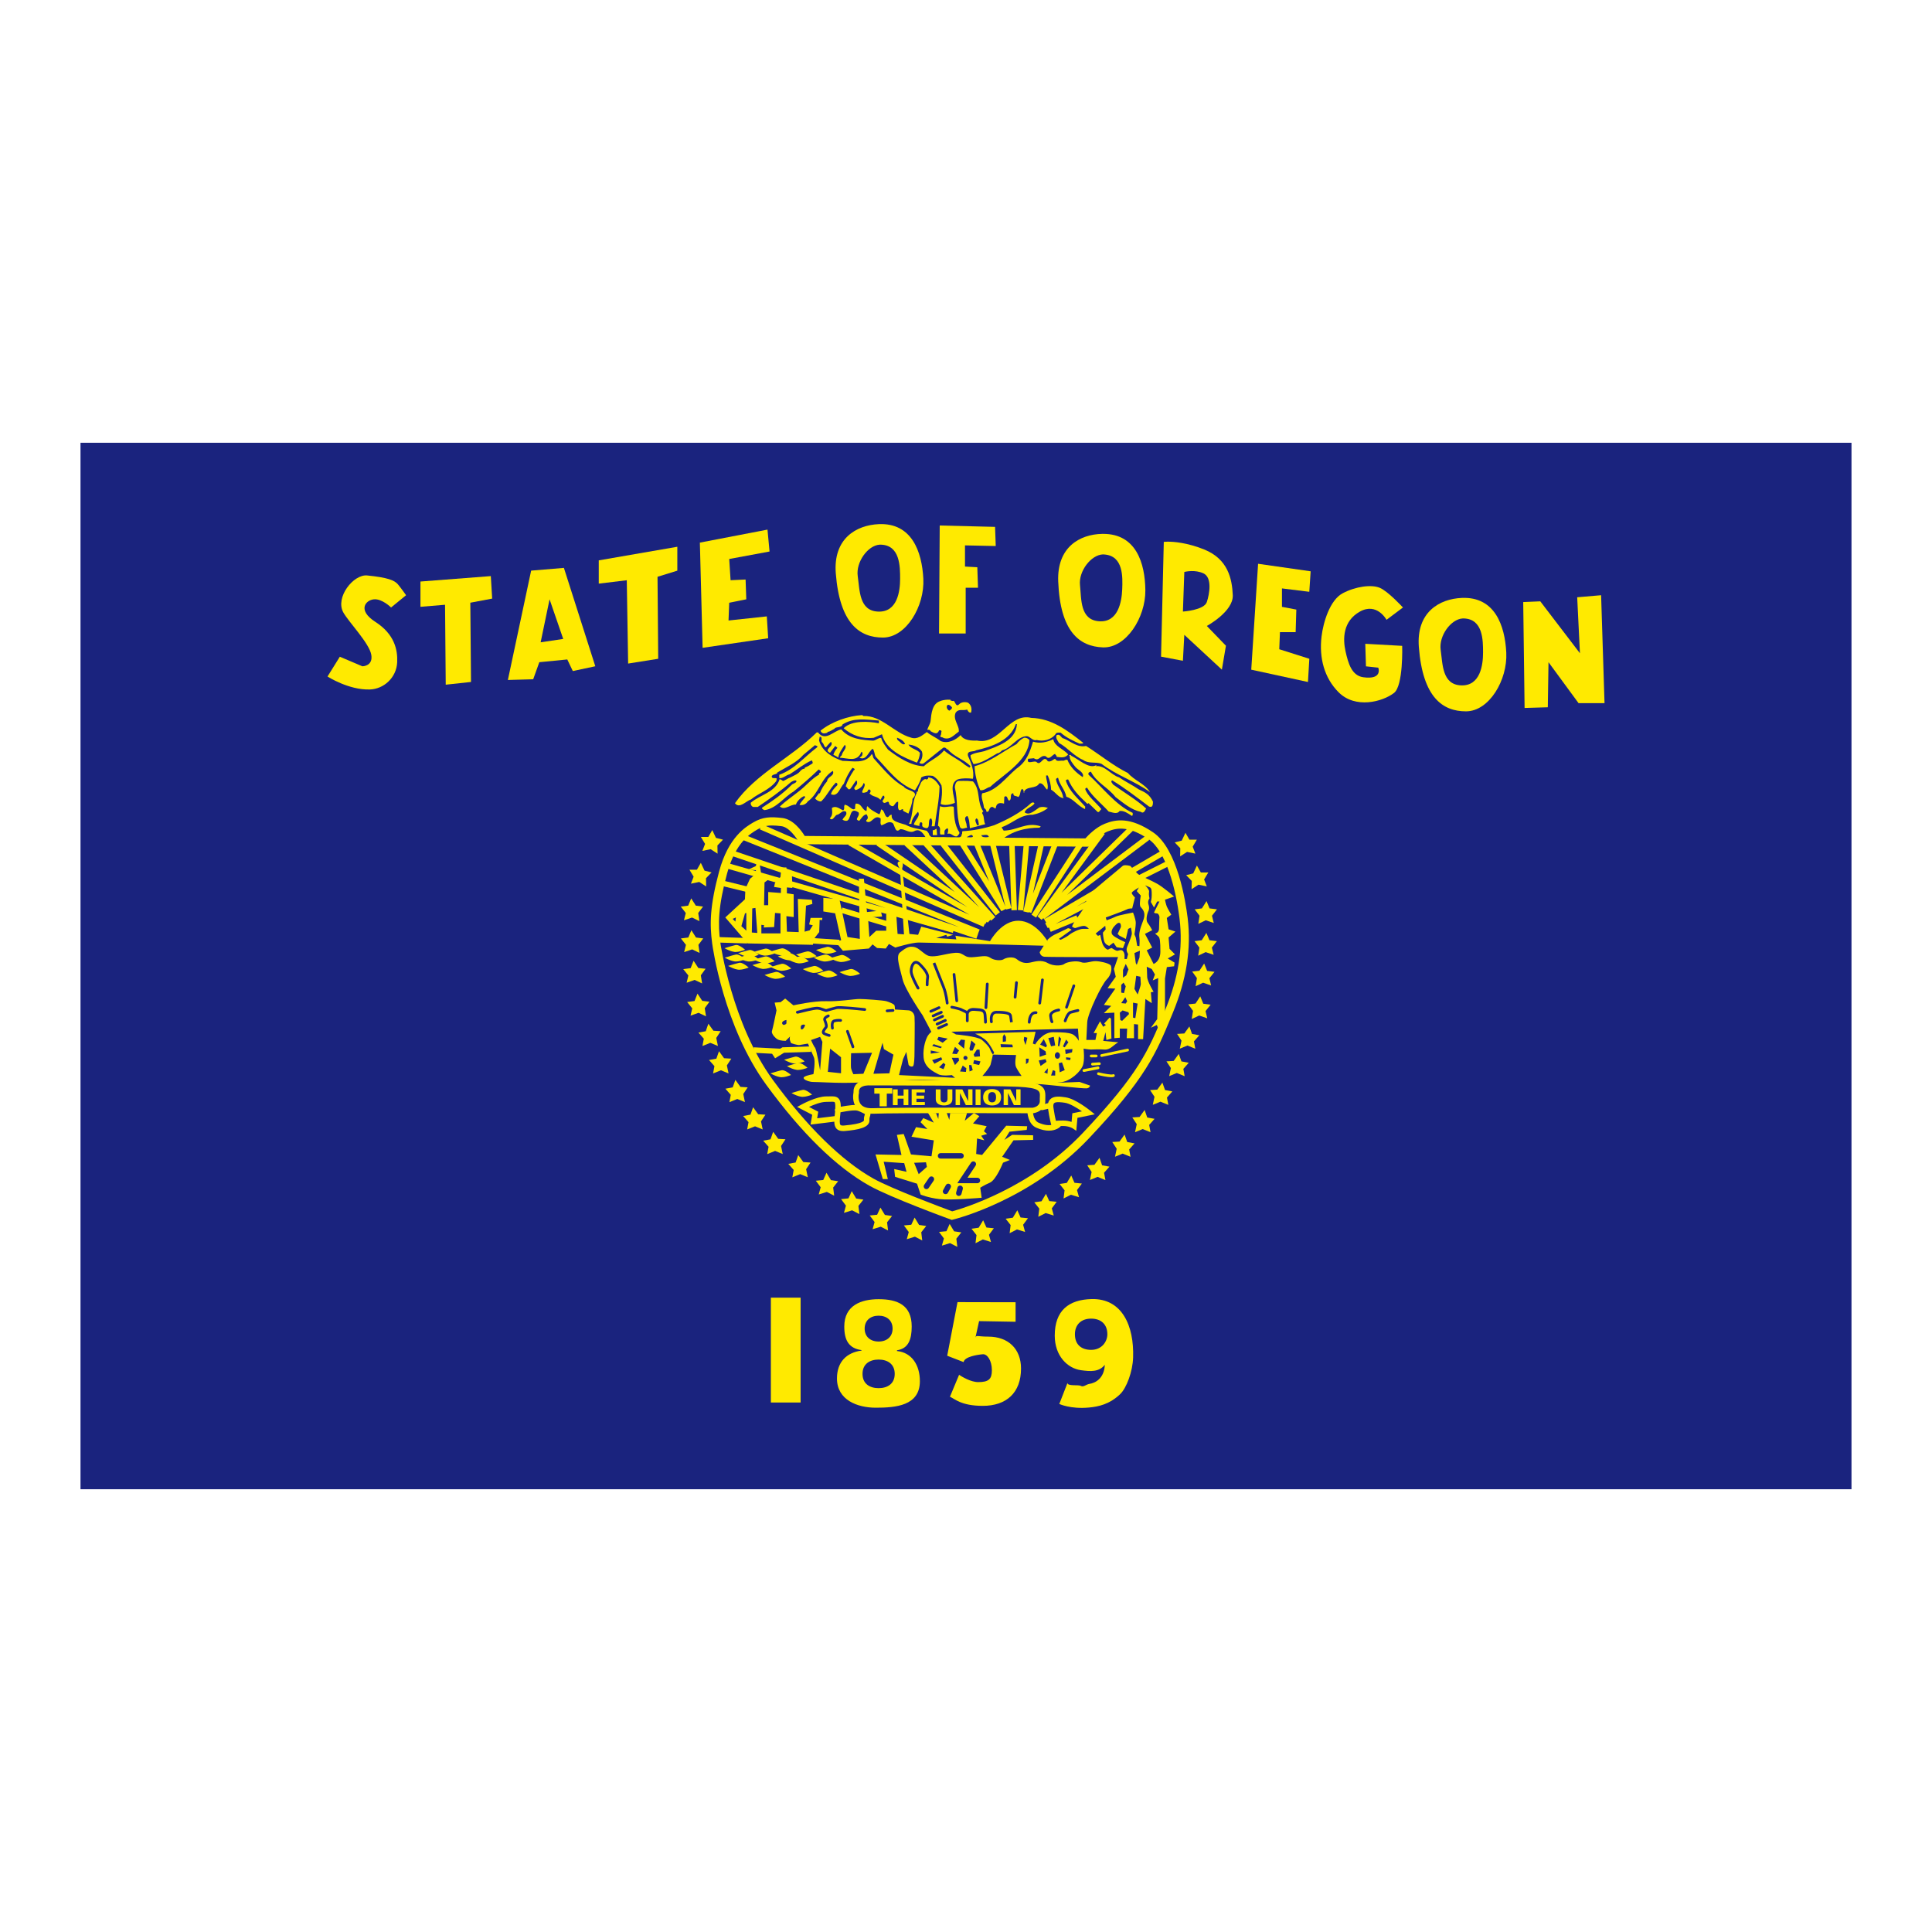 <svg xmlns="http://www.w3.org/2000/svg"  viewBox="0 0 48 48" width="144px" height="144px"><path fill="#1a237e" d="M2,37h44V11H2V37z"/><path fill="#ffea00" d="M21.413,17.767c-0.336,0.019-0.75,0.162-1.028,0.387c0.034,0.082,0.095,0.073,0.163,0.053 l0.02-0.026c0.048,0,0.109-0.048,0.163-0.075c0.003-0.005,0.008-0.011,0.013-0.015c0.001-0.001,0.004-0.003,0.005-0.004 c0.044-0.026,0.126-0.016,0.165-0.053c0.009-0.009,0.017-0.021,0.02-0.037c0.278-0.17,0.549-0.122,0.902-0.095v0.068 c-0.238-0.048-0.673-0.081-0.876,0.123c0.204,0.176,0.463,0.27,0.748,0.237l0.204-0.088c0.102,0.4,0.537,0.576,0.869,0.706 c0.041-0.068,0.069-0.156,0.075-0.244c-0.081-0.095-0.225-0.097-0.286-0.205c0.115,0.007,0.266,0.062,0.334,0.171 c0.034,0.102-0.001,0.204-0.062,0.279c0.025,0.031,0.076,0.033,0.104,0.017c0.001-0.001,0.003-0.001,0.004-0.002l0.477-0.381 c0.002-0.001,0.004-0.003,0.005-0.004c0.034-0.02,0.083,0.006,0.095,0.044l0.015-0.013c0.156,0.197,0.407,0.251,0.57,0.427 l-0.02,0.028l0.004,0.006c-0.034-0.003-0.08-0.047-0.119-0.066c-0.163-0.142-0.36-0.218-0.522-0.361 c-0.143,0.177-0.341,0.238-0.504,0.394c-0.319-0.014-0.624-0.211-0.889-0.414c-0.061-0.088-0.142-0.183-0.169-0.291 c-0.068-0.007-0.13,0.061-0.198,0.068c-0.258-0.014-0.59-0.035-0.794-0.279c-0.19,0.034-0.394,0.312-0.577,0.075h-0.033 c-0.639,0.631-1.515,1.025-2.031,1.758c0.109,0.149,0.273-0.054,0.401-0.095c0.177-0.149,0.456-0.231,0.625-0.455l0.013-0.06 c0,0-0.002-0.002-0.002-0.002c0,0-0.002-0.002-0.002-0.002c-0.001-0.001-0.003-0.001-0.004-0.002c-0.001,0-0.003-0.002-0.004-0.002 c-0.027-0.012-0.071,0.002-0.095-0.011c-0.001,0-0.001-0.001-0.002-0.002c0,0-0.002-0.002-0.002-0.002 c-0.001-0.001-0.003-0.003-0.004-0.004c0,0-0.002-0.002-0.002-0.002c0,0-0.002-0.002-0.002-0.002c0-0.001-0.002-0.003-0.002-0.004 c0,0,0-0.001,0-0.002c0-0.001-0.002-0.003-0.002-0.004c0-0.001,0-0.004,0-0.006c0-0.003-0.002-0.008-0.002-0.011 c0-0.002,0-0.004,0-0.005c0.034-0.051,0.101-0.038,0.127-0.066c0-0.001,0.001-0.001,0.002-0.002c0,0,0.002-0.002,0.002-0.002 c0.001-0.001,0.001-0.003,0.002-0.004c0-0.001,0.002-0.003,0.002-0.004c0.001-0.002,0.001-0.005,0.002-0.007 c0-0.001,0-0.003,0-0.004c0.217-0.129,0.482-0.246,0.645-0.436l0.292-0.244c0.001,0.001,0.003,0.001,0.004,0.002 c0,0,0.001,0.002,0.002,0.002c0.001,0,0.003,0.001,0.004,0.002c0.001,0,0.003,0.001,0.004,0.002 c0.011,0.005,0.024,0.007,0.033,0.011c0.001,0,0.003,0.001,0.004,0.002c0,0,0.002,0.002,0.002,0.002 c0.001,0,0.001,0.001,0.002,0.002c0,0,0.002,0.002,0.002,0.002c0.001,0.001,0.001,0.003,0.002,0.004c0,0,0,0.001,0,0.002 c0,0.001,0,0.004,0,0.006c0,0.003-0.001,0.007-0.002,0.011c-0.333,0.252-0.564,0.549-0.944,0.686v0.081 c0.088,0.02,0.163-0.073,0.258-0.093c0.183-0.115,0.353-0.259,0.55-0.347c0.014,0.027,0.027,0.048,0.02,0.075 c-0.068,0.041-0.109,0.074-0.183,0.101l-0.02,0.02l0.011,0.013c-0.003-0.001-0.006,0-0.009,0c-0.005,0-0.011,0-0.015,0 c-0.024,0.003-0.042,0.017-0.062,0.028v0.022l-0.013-0.015c-0.054,0.095-0.169,0.129-0.264,0.183 c-0.068,0.02-0.124,0.074-0.185,0.088c-0.006-0.011-0.013-0.017-0.022-0.022c-0.01-0.005-0.022-0.009-0.031-0.013 c-0.001,0-0.003-0.001-0.004-0.002c-0.001,0-0.003-0.001-0.004-0.002c0,0-0.001-0.002-0.002-0.002 c-0.003-0.003-0.007-0.007-0.009-0.011c-0.001-0.001-0.001-0.004-0.002-0.006c-0.103,0.337-0.477,0.391-0.72,0.594 c0,0.001-0.001,0.003-0.002,0.004c-0.009,0.035,0.017,0.092,0.062,0.104h0.11c0.272-0.184,0.569-0.394,0.827-0.618 c0.033-0.021,0.088-0.048,0.119-0.04c0.005,0.002,0.011,0.005,0.015,0.009c0,0,0.001,0.001,0.002,0.002c0,0,0,0.002,0,0.002 c0,0.001,0,0.003,0,0.004c0,0.001,0,0.003,0,0.004c0,0.001-0.002,0.003-0.002,0.004c0,0,0,0.001,0,0.002 c-0.018,0.043-0.094,0.052-0.119,0.083c-0.231,0.231-0.469,0.395-0.733,0.565c0,0.002,0,0.004,0,0.006c0,0.003-0.001,0.008,0,0.011 c0,0.001,0.001,0.004,0.002,0.006c0,0.001,0.001,0.003,0.002,0.004c0,0.001,0.001,0.003,0.002,0.004c0,0,0.002,0.001,0.002,0.002 c0,0,0.002,0.002,0.002,0.002c0.013,0.012,0.035,0.018,0.051,0.026c0.299-0.04,0.483-0.325,0.72-0.46 c0.231-0.19,0.421-0.353,0.625-0.55c0.013,0.013,0.038,0.021,0.046,0.033c0,0,0,0.002,0,0.002c0.005,0.009,0.009,0.015,0.009,0.02 c0,0,0,0.002,0,0.002c0,0,0,0.002,0,0.002c0,0,0,0.002,0,0.002c0,0-0.002,0.002-0.002,0.002c0,0,0,0.002,0,0.002 c0,0.001-0.001,0.003-0.002,0.004c-0.001,0.002-0.004,0.004-0.006,0.005c-0.008,0.006-0.022,0.011-0.029,0.018 c0,0-0.002,0.001-0.002,0.002c-0.001,0.002-0.003,0.004-0.004,0.006c0,0,0,0.002,0,0.002c0,0.001-0.002,0.001-0.002,0.002 c0,0,0,0.002,0,0.002c0,0,0,0.002,0,0.002c0,0,0,0.002,0,0.002c0,0,0,0.002,0,0.002c0,0.003,0.002,0.009,0.004,0.013 c-0.196,0.109-0.34,0.298-0.517,0.427c-0.143,0.115-0.325,0.238-0.46,0.367c0.115,0.109,0.257-0.054,0.4-0.048 c0.02-0.081,0.136-0.191,0.211-0.211l0.02,0.028c-0.048,0.061-0.109,0.122-0.143,0.191c0.075,0.02,0.163-0.014,0.204-0.083 c0.285-0.203,0.326-0.577,0.625-0.761c0.054,0.129-0.136,0.136-0.143,0.258c-0.082,0.095-0.143,0.197-0.183,0.306l-0.013-0.015 l-0.103,0.136c0.041,0.048,0.089,0.075,0.15,0.075c0.15-0.142,0.21-0.311,0.367-0.468c0.012,0.005,0.022,0.009,0.028,0.015 c0.001,0.001,0.001,0.003,0.002,0.004c0,0,0.002,0.002,0.002,0.002c0,0.001,0.002,0.001,0.002,0.002c0,0,0,0.002,0,0.002 c0,0.001,0.002,0.003,0.002,0.004c0,0,0,0.002,0,0.002c0,0,0,0.001,0,0.002c0,0,0.002,0.001,0.002,0.002 c0.001,0.007,0,0.017-0.002,0.028c-0.061,0.061-0.137,0.136-0.158,0.224c0.176,0.081,0.224-0.17,0.319-0.258 c0.055-0.142,0.13-0.298,0.218-0.4c0,0,0.001,0.001,0.002,0.002c0.003,0.002,0.008,0.006,0.011,0.007 c0.007,0.004,0.017,0.007,0.024,0.011c0.002,0.001,0.004,0.004,0.005,0.005c0,0,0.002,0.002,0.002,0.002 c0,0,0.002,0.001,0.002,0.002c0,0,0,0.002,0,0.002c0,0.001,0.002,0.001,0.002,0.002c0.001,0.002,0.001,0.004,0.002,0.005 c0,0.001,0,0.003,0,0.004c0,0.001,0.002,0.003,0.002,0.004c0,0,0,0.002,0,0.002c0,0,0,0.002,0,0.002c0,0-0.002,0.002-0.002,0.002 c0,0,0,0.002,0,0.002c0,0-0.002,0-0.002,0c0,0-0.001,0.002-0.002,0.002c0,0-0.001,0-0.002,0c-0.003,0.001-0.008,0.002-0.011,0.004 c0,0-0.001,0.002-0.002,0.002c0,0-0.002,0.002-0.002,0.002c0,0-0.002,0.001-0.002,0.002c0,0,0,0.002,0,0.002c0,0,0,0.002,0,0.002 c-0.082,0.129-0.157,0.252-0.198,0.394c0,0,0.002,0,0.002,0c0,0,0.002,0,0.002,0c0,0,0.002,0.002,0.002,0.002 c0.023,0.013,0.041,0.055,0.064,0.068c0,0,0.002,0,0.002,0c0,0,0.002,0.002,0.002,0.002c0,0,0.002,0,0.002,0c0,0,0.002,0,0.002,0 c0.001,0,0.003,0.002,0.004,0.002c0.001,0,0.003,0,0.004,0c0,0,0.001,0,0.002,0c0.001,0,0.003-0.002,0.004-0.002 c0,0,0.001,0,0.002,0c0.001,0,0.003-0.002,0.004-0.002c0,0,0.001,0,0.002,0c0.004-0.002,0.009-0.006,0.013-0.009 c0.001-0.001,0.003-0.003,0.004-0.004c0.003-0.003,0.006-0.007,0.009-0.011c0.047-0.061,0.089-0.14,0.136-0.194 c0.001,0.001,0.003,0.001,0.004,0.002c0,0,0.001,0.002,0.002,0.002c0.003,0.003,0.006,0.006,0.007,0.009 c0,0.001,0.001,0.003,0.002,0.004c0,0,0.002,0.001,0.002,0.002c0.007,0.016,0.004,0.036,0.004,0.055c0,0.001,0,0.003,0,0.004 c0,0.001-0.002,0.004-0.002,0.005c-0.007,0.033-0.048,0.064-0.062,0.094c0,0.001-0.002,0.003-0.002,0.004 c0,0.001-0.002,0.003-0.002,0.004c0,0.001,0,0.003,0,0.004c0,0.002-0.002,0.005-0.002,0.007c0,0.001,0.002,0.003,0.002,0.004 c0,0.001,0,0.003,0,0.004c0,0.001,0.002,0.003,0.002,0.004c0,0.001,0.001,0.003,0.002,0.004c0.005,0.009,0.014,0.018,0.029,0.028 c0.088-0.027,0.171-0.081,0.198-0.176c0.009,0.005,0.016,0.011,0.02,0.018c0,0,0.002,0.001,0.002,0.002 c0.001,0.001,0.001,0.004,0.002,0.006c0.019,0.055-0.061,0.154-0.06,0.196c0,0.002-0.001,0.006,0,0.007 c0,0,0.002,0.001,0.002,0.002c0,0,0.002,0.001,0.002,0.002c0,0,0,0.002,0,0.002c0,0,0.001,0.001,0.002,0.002c0,0,0.002,0,0.002,0 c0,0,0.001,0.002,0.002,0.002c0,0,0.002,0,0.002,0c0,0,0.002,0.002,0.002,0.002c0,0,0.002,0,0.002,0 c0.016,0.004,0.046,0,0.097-0.017c0.001,0,0.001-0.002,0.002-0.002c0.005-0.003,0.01-0.007,0.013-0.011 c0.001-0.001,0.003-0.004,0.004-0.005c0.006-0.01,0.009-0.024,0.015-0.033c0,0,0.002-0.001,0.002-0.002 c0.003-0.004,0.009-0.008,0.015-0.009c0.005-0.001,0.012-0.002,0.018,0c0.008,0.003,0.014,0.01,0.018,0.015 c0.002,0.002,0.004,0.005,0.005,0.007c0.002,0.005,0.003,0.011,0.004,0.016c0,0.013-0.005,0.029-0.013,0.04 c-0.004,0.006-0.01,0.012-0.015,0.016c0.075,0.095,0.197,0.068,0.271,0.163c0.02-0.034,0.04-0.067,0.06-0.101h0.035 c0,0,0,0.002,0,0.002c0.002,0.008,0,0.021,0.002,0.031c0,0.001,0,0.003,0,0.004c0,0,0.002,0.001,0.002,0.002c0,0,0,0.002,0,0.002 c0,0,0.002,0.001,0.002,0.002c0,0,0.002,0.002,0.002,0.002c0.001,0,0.003,0.001,0.004,0.002c-0.001,0-0.001,0.003-0.002,0.004 c-0.003,0.002-0.007,0.005-0.009,0.007c-0.015,0.016-0.019,0.039-0.031,0.053c-0.002,0.002-0.006,0.005-0.009,0.007 c-0.001,0.001-0.004,0.003-0.006,0.004c-0.001,0-0.001,0-0.002,0c0.014,0.037,0.03,0.052,0.048,0.055 c0.005,0.001,0.012-0.001,0.017-0.002c0.023-0.005,0.047-0.021,0.066-0.026c0.001,0,0.003-0.002,0.004-0.002 c0.001,0,0.004,0,0.006,0c0.002,0,0.004,0.001,0.005,0.002c0.001,0,0.003,0.001,0.004,0.002c0.003,0.002,0.007,0.005,0.009,0.009 c0.005,0.01,0.009,0.025,0.011,0.049c0.018,0.018,0.037,0.036,0.06,0.044c0.012,0.004,0.027,0.006,0.042,0.004 c0.037-0.031,0.057-0.1,0.106-0.108c0.001,0,0.003,0,0.004,0c0.001,0,0.004,0,0.006,0c0.001,0,0.004,0,0.005,0 c0.007,0.068-0.021,0.149,0.02,0.203c0.013,0.006,0.025,0.006,0.035,0.004c0.003-0.001,0.007-0.003,0.009-0.004 c0.013-0.006,0.026-0.017,0.04-0.02c0.005-0.001,0.012-0.001,0.018,0c-0.001,0.008-0.002,0.016-0.002,0.022 c0,0.001,0.002,0.003,0.002,0.004c0,0.001,0,0.003,0,0.004c0,0.001,0.002,0.003,0.002,0.004c0,0.001,0.001,0.003,0.002,0.004 c0,0,0.002,0.002,0.002,0.002c0.001,0.001,0.002,0.004,0.004,0.006c0,0,0.002,0.002,0.002,0.002 c0.008,0.007,0.021,0.011,0.035,0.018l0.002,0.002l0.084,0.042c0.04-0.111,0.097-0.239,0.101-0.365 c0.033-0.035,0.052-0.064,0.059-0.088c0.001-0.004,0.001-0.011,0.002-0.015c0-0.002,0.002-0.005,0.002-0.007 c0-0.002-0.002-0.005-0.002-0.007c0-0.001,0-0.004,0-0.006c0-0.001-0.001-0.004-0.002-0.006c0-0.001-0.001-0.003-0.002-0.004 c-0.034-0.077-0.227-0.092-0.273-0.172c0,0-0.002-0.001-0.002-0.002c-0.278-0.149-0.516-0.448-0.733-0.686 c-0.003-0.002-0.005-0.005-0.007-0.007c-0.03-0.034-0.022-0.084-0.053-0.115c-0.163,0.258-0.475,0.17-0.726,0.17 c-0.218-0.068-0.51-0.224-0.585-0.51l0.015-0.088c0.006,0,0.01,0,0.015,0c0.002,0,0.005,0.001,0.007,0.002 c0.001,0,0.004,0.001,0.006,0.002c0.002,0.001,0.006,0.002,0.007,0.004c0,0,0.002,0.002,0.002,0.002 c0.001,0.001,0.001,0.001,0.002,0.002c0,0,0.002,0.002,0.002,0.002c0.001,0.001,0.001,0.004,0.002,0.005 c0,0,0.002,0.001,0.002,0.002c0,0,0,0.001,0,0.002c0.008,0.025-0.003,0.066,0.004,0.094c0,0.001,0.002,0.003,0.002,0.004 c0,0.001,0.002,0.003,0.002,0.004c0,0,0,0.001,0,0.002c0,0,0.002,0.001,0.002,0.002c0,0.001,0.001,0.003,0.002,0.004 c0,0,0.002,0.002,0.002,0.002c0.001,0.001,0.002,0.003,0.004,0.004c0.045,0.032,0.042,0.108,0.088,0.121 c0.002,0,0.005,0.002,0.007,0.002c0.041-0.061,0.081-0.09,0.121-0.138c0.102,0.109-0.203,0.191-0.02,0.273l0.13-0.17l0.053,0.048 c-0.048,0.048-0.08,0.109-0.101,0.17c0.041,0.027,0.087,0.04,0.121,0.073c0.02-0.122,0.095-0.217,0.163-0.319 c0.075,0.075-0.062,0.164-0.075,0.259c-0.011,0.016-0.033,0.029-0.042,0.046c0,0-0.002,0.001-0.002,0.002c0,0.001,0,0.003,0,0.004 c0,0-0.002,0.001-0.002,0.002c0,0.001,0,0.003,0,0.004c0,0.001,0,0.003,0,0.004c0.197,0.007,0.433,0.123,0.535-0.149 c0.009,0.005,0.016,0.01,0.02,0.017c0.001,0.001,0.003,0.004,0.004,0.006c0.001,0.002,0.001,0.007,0.002,0.009 c0.001,0.003,0.002,0.008,0.002,0.011c0,0.018-0.008,0.038-0.015,0.059l-0.061,0.048c0.176,0.074,0.211-0.143,0.326-0.224 c0.048,0.047,0.041,0.135,0.075,0.196c0.306,0.32,0.563,0.687,0.977,0.836c0.061-0.095,0.129-0.204,0.156-0.319 c0.095-0.054,0.178-0.053,0.286-0.04c0.102,0.061,0.162,0.141,0.216,0.236c0.027,0.156,0.007,0.313-0.02,0.462 c0.095,0.048,0.245,0.02,0.354-0.028c-0.014-0.176-0.158-0.475,0.073-0.583c0.122-0.034,0.245-0.028,0.374-0.015 c0.041-0.19-0.048-0.407-0.123-0.57c-0.009-0.039-0.002-0.063,0.013-0.079c0.004-0.004,0.011-0.01,0.017-0.013 c0.044-0.023,0.12-0.015,0.161-0.038c0.002-0.001,0.005-0.004,0.007-0.006c0.387-0.088,0.849-0.237,0.992-0.651h0.026 c-0.02,0.414-0.496,0.556-0.808,0.671c-0.115,0.034-0.243,0.035-0.345,0.103c0,0.081,0.046,0.15,0.073,0.218 c0.183-0.007,0.415-0.163,0.592-0.266c0.048,0,0.094-0.048,0.121-0.075c0.231-0.055,0.38-0.352,0.618-0.352 c0.075,0.007,0.15,0.129,0.238,0.095c0.163,0.041,0.366-0.001,0.475-0.15c0.002-0.006,0.006-0.011,0.009-0.015 c0.023-0.023,0.074-0.018,0.114-0.018c0.143,0.129,0.312,0.202,0.475,0.277c0.027-0.009,0.043-0.002,0.061-0.005 c0.001,0,0.003-0.002,0.004-0.002c0.001,0,0.003,0,0.004,0c0.001,0,0.003-0.001,0.004-0.002c0.005-0.002,0.011-0.006,0.017-0.011 c-0.394-0.312-0.787-0.61-1.296-0.623c-0.55-0.136-0.789,0.685-1.346,0.563c-0.129,0.006-0.339,0-0.407-0.136 c-0.122,0.122-0.312,0.223-0.495,0.149c-0.115-0.088-0.238-0.135-0.346-0.224c-0.115,0.082-0.237,0.196-0.4,0.136 c-0.414-0.116-0.72-0.549-1.175-0.535C21.429,17.767,21.421,17.766,21.413,17.767z M22.289,18.329c0,0,0.002,0,0.002,0 c0.075,0.027,0.169,0.081,0.196,0.156c-0.008,0.004-0.016,0.005-0.024,0.006c-0.003,0-0.008,0.002-0.011,0.002 c-0.003,0-0.007-0.001-0.009-0.002c-0.003-0.001-0.007-0.001-0.009-0.002c-0.046-0.015-0.085-0.074-0.13-0.099 c-0.01-0.014-0.019-0.036-0.018-0.049c0,0,0-0.002,0-0.002c0,0,0-0.002,0-0.002c0,0,0-0.002,0-0.002c0,0,0.002-0.002,0.002-0.002 c0,0,0-0.002,0-0.002c0,0,0.002,0,0.002,0C22.289,18.331,22.289,18.33,22.289,18.329z"/><path fill="#ffea00" d="M25.648,19.939c-0.011,0.002-0.022,0.008-0.029,0.013c-0.264,0.245-0.611,0.42-0.917,0.55 c-0.251,0.082-0.524,0.135-0.788,0.149c0,0-0.002,0.002-0.002,0.002c-0.001,0.001-0.001,0.004-0.002,0.006 c-0.001,0.003-0.003,0.007-0.004,0.009c0,0.002-0.001,0.005-0.002,0.007c-0.001,0.011,0.001,0.024,0,0.035 c0,0.004-0.002,0.01-0.004,0.015c-0.004,0.007-0.01,0.015-0.02,0.022l0.013,0.013c-0.082,0.115-0.238,0.069-0.347,0.062 c-0.118-0.053-0.355,0.047-0.445-0.06c-0.013-0.016-0.023-0.037-0.029-0.062l-0.048-0.06c-0.174-0.045-0.366-0.06-0.524-0.149 l-0.148-0.044c-0.093-0.035-0.218-0.066-0.196-0.202c-0.001,0-0.003,0-0.004,0c0,0-0.002,0-0.002,0c-0.002,0-0.006,0-0.007,0 c-0.001,0-0.003,0-0.004,0c0,0-0.002,0-0.002,0c-0.001,0-0.003,0-0.004,0c-0.001,0-0.003,0.001-0.004,0.002 c-0.001,0-0.003,0-0.004,0c-0.025,0.01-0.04,0.042-0.061,0.051c0,0-0.002,0.001-0.002,0.002c0,0-0.002,0-0.002,0 c0,0-0.002,0-0.002,0c0,0-0.002,0.002-0.002,0.002c0,0-0.002,0-0.002,0c-0.001,0-0.003,0-0.004,0c0,0-0.002,0-0.002,0 c-0.001,0-0.003-0.001-0.004-0.002c-0.001,0-0.003,0-0.004,0c-0.001,0-0.003-0.002-0.004-0.002c-0.001,0-0.003-0.002-0.004-0.002 c-0.001,0-0.003-0.001-0.004-0.002c-0.003-0.001-0.007-0.004-0.009-0.006c-0.001-0.001-0.003-0.003-0.004-0.004 c-0.043-0.049-0.043-0.131-0.103-0.167c-0.006-0.003-0.013-0.007-0.02-0.009c-0.014,0.042-0.014,0.089-0.048,0.123 c-0.102-0.054-0.217-0.109-0.292-0.203c-0.011,0.016-0.017,0.028-0.018,0.04c-0.003,0.024,0.004,0.046-0.009,0.083 c-0.122-0.042-0.114-0.192-0.264-0.185c-0.02,0.034-0.015,0.095-0.015,0.123c0,0-0.001,0.001-0.002,0.002 c-0.003,0.003-0.008,0.005-0.011,0.007c-0.003,0.002-0.008,0.004-0.011,0.006c-0.003,0.001-0.008,0.002-0.011,0.002 c-0.001,0-0.004,0-0.006,0c-0.001,0-0.003,0-0.004,0c-0.001,0-0.003,0-0.004,0c-0.053-0.009-0.111-0.088-0.176-0.103 C21.021,20,21.014,20,21.008,20l-0.013-0.013c-0.048,0.054,0.007,0.101-0.048,0.148c-0.088-0.042-0.184-0.129-0.279-0.06 c0.007,0.102,0.028,0.176-0.053,0.257c0.013,0.012,0.024,0.019,0.035,0.022c0,0,0.002,0,0.002,0c0.002,0,0.005,0,0.007,0 c0,0,0.001,0,0.002,0c0.001,0,0.004,0,0.006,0c0,0,0.002,0,0.002,0c0.001,0,0.004-0.001,0.005-0.002 c0.043-0.014,0.074-0.089,0.117-0.108c0.058-0.005,0.106-0.072,0.16-0.088c0.021-0.006,0.045-0.004,0.07,0.013 c0.009,0.026,0.009,0.049,0.002,0.068c-0.018,0.044-0.067,0.075-0.084,0.115c-0.001,0.002-0.003,0.005-0.004,0.007 c0,0,0,0.002,0,0.002c0,0.001-0.001,0.004-0.002,0.006c0.051,0.028,0.088,0.032,0.114,0.022c0.001-0.001,0.004-0.001,0.006-0.002 c0.001,0,0.003-0.001,0.004-0.002c0.001-0.001,0.004-0.003,0.005-0.004c0,0,0.001-0.002,0.002-0.002 c0.053-0.042,0.058-0.161,0.104-0.213c0.001-0.001,0.003-0.003,0.004-0.004c0.002-0.002,0.006-0.005,0.009-0.007 c0.001-0.001,0.004-0.003,0.006-0.004c0.001-0.001,0.003-0.001,0.004-0.002c0.002-0.001,0.005-0.003,0.007-0.004 c0.029-0.009,0.07-0.001,0.13,0.037c0.001,0.001,0.001,0.003,0.002,0.004c0.001,0.002,0.003,0.005,0.004,0.007 c0.002,0.004,0.003,0.01,0.004,0.015c0.009,0.053-0.043,0.102-0.048,0.138c0,0.002,0,0.006,0,0.007c0,0.001,0,0.003,0,0.004 c0,0.001,0.001,0.004,0.002,0.005c0,0,0.002,0.002,0.002,0.002c0.001,0.002,0.003,0.004,0.004,0.005c0,0,0.002,0.002,0.002,0.002 c0.002,0.002,0.006,0.005,0.009,0.007c0.009,0.006,0.023,0.011,0.04,0.015c0.054-0.061,0.089-0.142,0.178-0.163 c0.027,0.034,0.048,0.088,0.02,0.123c-0.007,0.01-0.017,0.017-0.022,0.026c0,0.001-0.001,0.003-0.002,0.004c0,0,0,0.002,0,0.002 c0,0-0.001,0.002-0.002,0.002c0,0,0,0.002,0,0.002c0,0,0,0.002,0,0.002c0,0,0,0.002,0,0.002c0,0,0,0.002,0,0.002 c0,0,0,0.002,0,0.002c0,0.001,0.002,0.003,0.002,0.004c0,0,0,0.002,0,0.002c0,0.001,0.002,0.003,0.002,0.004 c0,0,0.002,0.002,0.002,0.002c0.129,0.081,0.189-0.191,0.352-0.075c0.007,0.075-0.021,0.123,0.02,0.17 c0.088-0.021,0.17-0.115,0.271-0.06c0.003,0.001,0.006,0.003,0.009,0.005c0,0,0.002,0.002,0.002,0.002 c0.035,0.038,0.052,0.153,0.097,0.181c0.001,0.001,0.003,0.001,0.004,0.002c0.021,0.009,0.049,0.002,0.086-0.035 c0.129,0,0.237,0.122,0.367,0.04c0.088-0.033,0.165-0.009,0.284,0.202l1.83,0.055c0.289-0.258,0.649-0.332,0.975-0.332 c0,0,0.001-0.001,0.002-0.002c0.006-0.005,0.013-0.011,0.018-0.015c0.002-0.001,0.004-0.004,0.006-0.006 c0,0,0.002-0.002,0.002-0.002c0,0,0-0.002,0-0.002c0,0,0-0.002,0-0.002c0,0,0-0.002,0-0.002c0,0,0-0.002,0-0.002 c0,0,0-0.002,0-0.002c-0.353-0.115-0.57,0.101-0.917,0.108c-0.009-0.022-0.031-0.044-0.04-0.062c0-0.001-0.002-0.003-0.002-0.004 c0,0,0-0.001,0-0.002c-0.001-0.002-0.002-0.005-0.002-0.007c0-0.001,0-0.003,0-0.004c0-0.001,0-0.004,0-0.005 c0,0,0.002-0.001,0.002-0.002c0,0,0-0.002,0-0.002c0.258-0.088,0.455-0.313,0.761-0.306c0.136-0.027,0.273-0.081,0.381-0.169 c-0.068-0.027-0.136-0.035-0.211-0.015c-0.108,0.068-0.252,0.218-0.367,0.123c0.033-0.108,0.183-0.13,0.244-0.218 c-0.001-0.002-0.001-0.004-0.002-0.005c-0.001-0.001-0.001-0.003-0.002-0.004c0,0-0.002-0.001-0.002-0.002 c-0.001-0.002-0.004-0.004-0.005-0.006c0,0-0.002-0.002-0.002-0.002c0,0-0.002-0.002-0.002-0.002c-0.001,0-0.003-0.001-0.004-0.002 c-0.001-0.001-0.004-0.001-0.006-0.002c-0.002,0-0.005-0.001-0.007-0.002c-0.002,0-0.006,0-0.007,0c0,0-0.001,0-0.002,0 c-0.002,0-0.004,0-0.006,0c0,0-0.002,0-0.002,0c0,0-0.002,0-0.002,0C25.649,19.939,25.649,19.939,25.648,19.939z M24.476,20.742 c0.017-0.001,0.033,0,0.048,0.004c0.001,0,0.004,0.001,0.006,0.002c0.004,0.002,0.009,0.005,0.013,0.007 c0.003,0.002,0.007,0.006,0.009,0.009c0.006,0.007,0.012,0.017,0.015,0.029c-0.045,0.014-0.121,0.018-0.16-0.007 c0,0-0.001-0.002-0.002-0.002c-0.003-0.002-0.007-0.005-0.009-0.007c0,0-0.002-0.001-0.002-0.002 c-0.001-0.001-0.001-0.003-0.002-0.004c-0.005-0.007-0.008-0.015-0.009-0.024C24.409,20.753,24.445,20.745,24.476,20.742z M24.124,20.744c0.001,0,0.003,0,0.004,0c0.001,0,0.003,0,0.004,0c0.001,0,0.003,0,0.004,0c0.001,0,0.004,0.001,0.006,0.002 c0.001,0,0.004,0.001,0.005,0.002c0.001,0,0.003,0.001,0.004,0.002c0,0,0.002,0.002,0.002,0.002c0,0,0.002,0.002,0.002,0.002 c0.002,0.002,0.004,0.004,0.005,0.005c0.001,0.001,0.003,0.003,0.004,0.004c0.003,0.005,0.006,0.011,0.009,0.018 c0,0.001-0.001,0.003-0.002,0.004c0,0-0.002,0.002-0.002,0.002c-0.002,0.003-0.005,0.007-0.007,0.009 c-0.029,0.024-0.091,0.006-0.132,0.013l-0.013-0.015c0,0,0.002,0,0.002,0c0,0,0.002,0,0.002,0c0,0,0.001,0,0.002,0 c0.001,0,0.004-0.001,0.005-0.002c0.024-0.008,0.059-0.035,0.088-0.044c0.002-0.001,0.005-0.001,0.007-0.002 C24.123,20.746,24.124,20.744,24.124,20.744z"/><path fill="#ffea00" d="M23.543,17.383c-0.07,0.003-0.141,0.016-0.18,0.035c-0.204,0.061-0.223,0.305-0.244,0.502 c-0.014,0.08-0.072,0.155-0.081,0.222l0.013-0.011c0,0,0.001,0,0.002,0c0.001,0,0.003,0,0.004,0 c0.015-0.002,0.032,0.001,0.044,0.009c0.004,0.003,0.008,0.007,0.011,0.011c0,0,0.002,0.001,0.002,0.002 c0,0.001,0.001,0.003,0.002,0.004c0,0,0.002,0.001,0.002,0.002c0.001,0.002,0.001,0.005,0.002,0.007 c0.044,0.024,0.096,0.055,0.139,0.051c0.005-0.001,0.012-0.002,0.017-0.004c0.003-0.001,0.008-0.004,0.011-0.005 c0.002-0.001,0.005-0.004,0.007-0.006c0.014-0.011,0.027-0.029,0.037-0.057c0.02-0.005,0.037-0.003,0.05,0.007 c0.004,0.003,0.008,0.008,0.011,0.013c-0.012,0.038-0.003,0.087-0.028,0.115c-0.001,0.001-0.004,0.004-0.006,0.006 c0.001,0.003,0.002,0.008,0.004,0.011c0.001,0.001,0.003,0.003,0.004,0.004c0.001,0.002,0.004,0.004,0.006,0.005 c0.001,0.001,0.003,0.001,0.004,0.002c0.001,0.001,0.004,0.003,0.006,0.004c0.001,0.001,0.004,0.001,0.005,0.002 c0.01,0.003,0.022,0.005,0.031,0.007c0.001,0,0.004,0.001,0.005,0.002c0.001,0.001,0.004,0.001,0.006,0.002 c0.002,0.001,0.005,0.004,0.007,0.006c0.001,0.001,0.003,0.002,0.004,0.004c0.17,0.055,0.257-0.074,0.379-0.156 c0.027-0.143-0.156-0.306-0.075-0.475c0.075-0.102,0.171-0.041,0.286-0.075c0.006,0.015,0.017,0.036,0.031,0.051 c0.002,0.003,0.007,0.007,0.009,0.009c0.015,0.013,0.034,0.021,0.055,0.015c0.027-0.089,0.006-0.191-0.075-0.246 c-0.075-0.027-0.169-0.013-0.216,0.035c-0.018,0.019-0.034,0.029-0.046,0.029c-0.001,0-0.004,0-0.006,0 c-0.001,0-0.003-0.002-0.004-0.002c-0.002,0-0.004-0.001-0.006-0.002c-0.001,0-0.003-0.001-0.004-0.002 c0,0-0.001-0.002-0.002-0.002c-0.001-0.001-0.004-0.002-0.006-0.004c0,0-0.002-0.002-0.002-0.002 c-0.024-0.026-0.04-0.081-0.064-0.097c-0.005,0.002-0.01,0.003-0.015,0.004c-0.024,0.004-0.044-0.007-0.072-0.018l0.013-0.013 C23.597,17.384,23.57,17.382,23.543,17.383z M23.554,17.512c0.032-0.008,0.069,0.031,0.095,0.057 c0.014,0.047-0.042,0.067-0.062,0.088c-0.048-0.021-0.074-0.069-0.061-0.123c0.003-0.005,0.006-0.008,0.009-0.011 c0,0,0.002-0.002,0.002-0.002c0,0,0.002-0.002,0.002-0.002c0.001-0.001,0.003-0.001,0.004-0.002c0,0,0.002-0.002,0.002-0.002 c0,0,0.002,0,0.002,0c0,0,0.002-0.002,0.002-0.002C23.55,17.513,23.553,17.512,23.554,17.512z"/><path fill="#ffea00" d="M26.433,18.349c0.177,0.075,0.34,0.231,0.55,0.184c0.333,0.21,0.692,0.503,1.039,0.672 c0.163,0.19,0.421,0.265,0.55,0.476c-0.394-0.285-0.815-0.408-1.209-0.706c-0.156-0.055-0.319,0.007-0.455-0.096 c-0.218-0.088-0.387-0.305-0.598-0.421c-0.034-0.061-0.088-0.122-0.061-0.19C26.345,18.214,26.351,18.342,26.433,18.349"/><path fill="#ffea00" d="M25.577,18.39c-0.034,0.516-0.631,0.842-0.978,1.161c-0.082,0.014-0.143,0.095-0.244,0.082 c-0.082-0.184-0.136-0.401-0.142-0.597c0.38-0.102,0.706-0.367,1.045-0.551c0.048-0.067,0.115-0.122,0.183-0.155 C25.496,18.322,25.55,18.349,25.577,18.39"/><path fill="#ffea00" d="M26.541,18.743c-0.082,0.096-0.177,0.075-0.292,0.061c0.014-0.041-0.034-0.041-0.034-0.075 c-0.075,0.021-0.143,0.17-0.231,0.061c-0.142-0.048-0.163,0.143-0.298,0.048l-0.143,0.014c-0.048,0.169,0.163,0.02,0.218,0.088 c0.102,0.095,0.163-0.203,0.271-0.027c0.082,0.027,0.129-0.048,0.183-0.061c0.041,0.088,0.122,0.034,0.204,0.048 c0.034-0.007,0.061-0.034,0.101-0.021c0.068,0.177,0.217,0.32,0.38,0.428c0.048-0.109-0.115-0.177-0.176-0.245 c-0.068-0.081-0.163-0.197-0.143-0.272l-0.027-0.027c0.02,0.007,0.04-0.027,0.061,0.014l0.014-0.014l-0.014,0.014 c0.19,0.089,0.441,0.34,0.625,0.231c0,0.013-0.007,0.021-0.014,0.027c0.224-0.027,0.373,0.217,0.577,0.278 c0.156,0.108,0.319,0.183,0.489,0.299c0.163,0.074,0.271,0.128,0.353,0.305c0,0.048,0,0.116-0.048,0.13l-0.047-0.007 c-0.306-0.231-0.604-0.462-0.917-0.652c-0.055,0.027,0.007,0.074,0.02,0.102c0.271,0.196,0.584,0.38,0.822,0.597 c-0.027,0.048-0.061,0.142-0.136,0.081c-0.224-0.04-0.435-0.223-0.625-0.366c-0.19-0.244-0.475-0.359-0.611-0.631 c-0.02,0.013-0.048,0.013-0.061,0.034v0.04c0.353,0.32,0.672,0.754,1.1,0.951c0,0.028,0.007,0.061-0.02,0.075 c-0.095-0.061-0.197-0.136-0.306-0.122c-0.067,0.095-0.19,0.027-0.271,0.014c-0.163-0.184-0.407-0.374-0.536-0.591 c-0.02-0.006-0.034,0.014-0.048,0.027c0.048,0.17,0.278,0.347,0.401,0.503c-0.034,0.027-0.054,0.095-0.095,0.067l-0.224-0.217 c-0.007,0.021-0.04,0.021-0.048,0c-0.197-0.183-0.353-0.346-0.455-0.584c-0.02-0.007-0.041,0-0.061,0.021 c0.088,0.278,0.299,0.441,0.489,0.658c-0.02,0.014-0.007,0.034-0.007,0.055c-0.176-0.068-0.291-0.258-0.468-0.306 c-0.034-0.183-0.17-0.298-0.204-0.469c-0.027-0.006-0.034,0.014-0.054,0.027c0.02,0.17,0.17,0.306,0.177,0.461 c0.007,0,0.013,0.008,0.02,0.014c-0.129,0-0.197-0.142-0.319-0.21c0-0.109-0.034-0.244-0.082-0.353h-0.041 c-0.007,0.108,0.075,0.258,0.027,0.353c-0.061-0.04-0.095-0.177-0.197-0.156c-0.081,0.149-0.326,0.055-0.38,0.218l0.014,0.014 h-0.02c0-0.041,0-0.075-0.041-0.095c-0.061,0.048-0.027,0.149-0.095,0.203c-0.048-0.04-0.129-0.007-0.122-0.095 c-0.109,0.006-0.02,0.142-0.102,0.183c-0.054-0.014-0.034-0.15-0.122-0.095l-0.007,0.17c-0.048-0.014-0.122-0.027-0.163,0.013 c-0.034,0.027-0.034,0.068-0.047,0.109c-0.041-0.007-0.075-0.068-0.122-0.027c-0.048,0.027-0.034,0.136-0.109,0.102 c0.013-0.061-0.068-0.074-0.061-0.122c-0.013-0.115-0.081-0.237-0.04-0.332c0.36-0.061,0.584-0.387,0.849-0.611 c0.258-0.177,0.333-0.414,0.414-0.672c0.17,0.055,0.353,0.013,0.502-0.061c0.034,0.184,0.251,0.238,0.373,0.381"/><path fill="#ffea00" d="M23.343,19.537c-0.007,0.347-0.081,0.672-0.122,0.992h-0.075c0.013-0.061,0.027-0.15-0.014-0.197 c-0.115,0.021,0.034,0.333-0.197,0.217c-0.061-0.04,0.027-0.115-0.068-0.122c-0.013,0.027-0.041,0.061-0.013,0.089 c-0.048,0.006-0.102-0.014-0.149-0.028c0.014-0.108,0.177-0.21,0.102-0.319c-0.075,0.082-0.163,0.19-0.163,0.299h-0.061 c0.122-0.251,0.061-0.529,0.197-0.774l-0.013-0.014l0.04-0.02c-0.007-0.055,0.034-0.122,0.061-0.184 c0.014-0.054,0.068-0.108,0.122-0.122c0.027,0.027,0.082,0,0.068-0.04C23.194,19.32,23.282,19.429,23.343,19.537"/><path fill="#ffea00" d="M23.937,19.4c-0.037,0-0.079,0.002-0.132,0.002c-0.068,0.027-0.076,0.102-0.083,0.156 c0.081,0.333,0.028,0.673,0.13,0.992c0.004,0.006,0.008,0.012,0.013,0.017c0.003,0.003,0.008,0.007,0.011,0.009 c0.001,0.001,0.003,0.001,0.004,0.002c0.001,0,0.003,0.001,0.004,0.002c0.003,0.001,0.007,0.003,0.009,0.004 c0.041,0.012,0.091-0.02,0.136-0.02l-0.013-0.048c0.005-0.063-0.059-0.155-0.031-0.209c0.003-0.005,0.008-0.012,0.013-0.016 c0.009-0.008,0.022-0.014,0.038-0.018c0.054,0.095,0.047,0.203,0.061,0.304l0.381-0.101c-0.041-0.068-0.021-0.17-0.062-0.244 c-0.005-0.007-0.009-0.014-0.011-0.02c0-0.001-0.002-0.003-0.002-0.004c0,0,0-0.001,0-0.002c0-0.001,0-0.003,0-0.004 c0,0,0-0.001,0-0.002c0-0.001,0-0.003,0-0.004c0,0,0-0.001,0-0.002c0,0,0-0.001,0-0.002c0,0,0-0.001,0-0.002 c0-0.001,0.002-0.003,0.002-0.004c0,0,0-0.002,0-0.002c0,0,0.002-0.002,0.002-0.002c0.001-0.002,0.002-0.004,0.004-0.005 c0.001-0.001,0.003-0.003,0.004-0.004c0,0,0.001-0.002,0.002-0.002c0,0,0.001-0.002,0.002-0.002 c0.003-0.003,0.009-0.005,0.013-0.007c-0.17-0.231-0.062-0.531-0.258-0.748C24.074,19.401,24.018,19.399,23.937,19.4z M24.26,20.331c0.055,0.027,0.047,0.102,0.061,0.156c0,0,0,0.002,0,0.002c0,0-0.002,0.002-0.002,0.002c0,0-0.002,0.002-0.002,0.002 c0,0-0.002,0.002-0.002,0.002c-0.003,0.002-0.006,0.004-0.009,0.006c-0.003,0.001-0.008,0.002-0.011,0.002 c-0.007,0-0.016,0-0.022,0c-0.01-0.041-0.046-0.09-0.039-0.132c0-0.002,0.001-0.005,0.002-0.007c0-0.001,0.001-0.004,0.002-0.005 c0.002-0.003,0.005-0.008,0.007-0.011C24.249,20.341,24.254,20.336,24.26,20.331z"/><path fill="#ffea00" d="M23.696,20.047c0.007,0.21,0.014,0.448,0.136,0.625c0.02,0.048-0.034,0.074-0.048,0.102 c-0.088,0.04-0.156-0.102-0.244-0.054c0.007-0.04,0.034-0.109,0-0.143c-0.034,0.013-0.075,0.048-0.075,0.081v0.075h-0.101 c-0.034-0.061,0.034-0.17-0.061-0.217c0.02-0.136,0.02-0.319,0.054-0.489C23.459,20.088,23.615,20.006,23.696,20.047"/><path fill="#ffea00" d="M23.174,20.746v-0.122c0.041,0.013,0.061-0.027,0.095-0.034l0.013,0.157H23.174z"/><path fill="#ffea00" d="M23.646,30.308l-0.029-0.011c-0.061-0.022-1.499-0.548-2.018-0.839 c-0.823-0.462-1.685-1.306-2.562-2.507c-1.056-1.447-1.332-3.426-1.343-3.509c-0.065-0.485-0.058-0.933,0.172-1.789 c0.232-0.86,0.666-1.113,0.851-1.221c0.234-0.137,0.426-0.144,0.72-0.109c0.274,0.032,0.479,0.321,0.556,0.446l6.973,0.061 c0.074-0.083,0.265-0.278,0.484-0.365c0.274-0.11,0.632-0.17,1.198,0.214c0.608,0.412,0.811,1.732,0.859,2.126 c0.093,0.764-0.028,1.535-0.369,2.36l-0.034,0.082c-0.383,0.927-0.636,1.54-2.052,3.038c-1.447,1.532-3.299,1.997-3.377,2.016 L23.646,30.308z M19.186,20.509c-0.148,0-0.249,0.03-0.366,0.098c-0.177,0.103-0.546,0.319-0.757,1.098 c-0.221,0.823-0.229,1.25-0.167,1.709c0.003,0.02,0.281,2.012,1.306,3.417c0.847,1.161,1.71,2.008,2.497,2.45 c0.465,0.26,1.746,0.736,1.958,0.814c0.243-0.066,1.941-0.565,3.248-1.95c1.389-1.471,1.624-2.038,2.012-2.976l0.034-0.082 c0.327-0.791,0.443-1.529,0.355-2.257c-0.093-0.769-0.344-1.693-0.771-1.982c-0.487-0.329-0.772-0.288-1.009-0.193 c-0.227,0.091-0.432,0.34-0.434,0.343l-0.031,0.038l-7.188-0.063l-0.029-0.053c-0.055-0.102-0.239-0.371-0.431-0.394 C19.325,20.515,19.251,20.509,19.186,20.509z"/><path fill="#ffea00" d="M22.335,21.402c0,0,0,0.002,0,0.002c-0.002,0.001-0.005,0.003-0.007,0.004 c-0.002,0.001-0.005,0.002-0.007,0.004c-0.009,0.006-0.016,0.016-0.018,0.026c-0.01,0.053,0.055,0.147,0.055,0.147l0.101,1.63 L22.3,23.202l-0.035-0.521l-0.247,0.022v0.42h-0.249l-0.17,0.158l-0.033-0.488l0.35-0.022l-0.033-0.147l-0.343,0.035l-0.077-0.827 h-0.125l0.024,1.494l-0.306-0.046l-0.215-1.007l-0.092,0.011l-0.044,0.044l-0.249-0.022v0.339l0.293,0.046l0.149,0.667 c0,0-0.043,0.01-0.071,0.029c-0.001,0.001-0.004,0.003-0.006,0.004c0,0-0.002,0.002-0.002,0.002c0,0-0.001,0.001-0.002,0.002 c0,0-0.001,0.001-0.002,0.002c-0.002,0.002-0.004,0.006-0.005,0.007c0,0-0.002,0.002-0.002,0.002c0,0,0,0.001,0,0.002 c0,0-0.002,0.002-0.002,0.002c-0.001,0.001-0.001,0.004-0.002,0.006c0,0.001,0,0.003,0,0.004c0,0,0,0.002,0,0.002 c0,0.001,0,0.003,0,0.004c0,0.001,0,0.003,0,0.004c0,0.001,0,0.003,0,0.004c0,0.001,0.001,0.003,0.002,0.004c0,0,0,0.001,0,0.002 c0.023,0.057,0.136,0.181,0.136,0.181l0.645-0.055l0.092-0.103l0.112,0.09l0.216,0.013l0.079-0.114l0.158,0.09 c0,0,0.408-0.125,0.577-0.125c0.17,0,3.111,0.079,3.111,0.079l-0.101,0.16c0.002,0.011,0.018,0.103,0.114,0.114 c0.102,0.011,1.833,0.009,1.833,0.009l-0.103,0.295l0.046,0.193l-0.204,0.284l0.193,0.011l-0.284,0.405l0.182,0.024l-0.182,0.181 l0.26-0.013v0.634l0.136-0.011v-0.227h0.182l-0.011,0.238h0.181v-0.35l0.101,0.011v0.363H28.4l0.057-0.997l0.158,0.103 l-0.022-0.271l0.068-0.011c0,0-0.16-0.261-0.16-0.374c0-0.113-0.011-0.249-0.011-0.249l0.125,0.057l0.079,0.136l-0.055,0.147 l0.136-0.057l-0.024,1.019l-0.158,0.214l0.147-0.068l0.035,0.081l0.169-0.33V24.31l0.046-0.282l0.181-0.022l0.011-0.09l-0.17-0.103 l0.181-0.101l-0.136-0.138l-0.024-0.282l0.17-0.147l-0.17-0.057l-0.044-0.282l0.112-0.081c0,0-0.089-0.146-0.112-0.202 c-0.023-0.057-0.046-0.17-0.046-0.17l0.227-0.079c0,0-0.261-0.226-0.42-0.317c-0.152-0.087-0.42-0.195-0.48-0.244 c-0.002-0.002-0.004-0.004-0.006-0.006c-0.045-0.045-0.181-0.192-0.181-0.192s-0.121-0.036-0.178-0.009 c-0.003,0.001-0.007,0.004-0.009,0.005c-0.001,0-0.003,0.002-0.004,0.002c0,0-0.001,0.001-0.002,0.002c0,0-0.001,0.001-0.002,0.002 c-0.066,0.062-0.814,0.669-0.847,0.722c-0.023,0.045-0.091,0.285-0.125,0.341c-0.034,0.056-0.147,0.213-0.203,0.293 c-0.053,0.074-0.076,0.139-0.079,0.147c0.005,0.004,0.036,0.027,0.064,0.035c0,0,0.002,0,0.002,0c0.002,0,0.006,0.001,0.007,0.002 c0,0,0.002,0,0.002,0c0.001,0,0.003,0,0.004,0c0.001,0,0.003,0,0.004,0c0.001,0,0.004-0.001,0.006-0.002c0,0,0.002,0,0.002,0 c0.034-0.011,0.182-0.068,0.238-0.046c0.053,0.021,0.086,0.063,0.09,0.068c0,0-0.056,0-0.147,0c-0.09,0-0.271,0.09-0.339,0.147 s-0.215,0.125-0.215,0.125l-0.046-0.022l0.317-0.227c-0.007-0.006-0.066-0.051-0.099-0.035c-0.001,0-0.003,0.002-0.004,0.002 c-0.034,0.022-0.237,0.112-0.328,0.158c-0.085,0.043-0.16,0.116-0.169,0.125v0.031c-0.017-0.029-0.296-0.495-0.713-0.506 c-0.417-0.011-0.696,0.477-0.713,0.508l-0.86-0.136l0.022,0.092l-0.497-0.035l0.248-0.079l0.024,0.046l0.147-0.046l-0.792-0.203 l-0.079,0.203l-0.216-0.022l-0.18-1.63c0,0,0.033-0.086,0.009-0.136c0-0.001-0.001-0.003-0.002-0.004 c-0.001-0.002-0.004-0.005-0.006-0.007c-0.001-0.001-0.004-0.004-0.005-0.005c-0.002-0.002-0.005-0.004-0.007-0.006 c-0.008-0.005-0.019-0.009-0.031-0.011c-0.004-0.001-0.01-0.002-0.015-0.002c-0.001,0-0.003,0-0.004,0c0,0-0.002,0-0.002,0 c-0.001,0-0.003,0-0.004,0c0,0-0.001,0-0.002,0c0,0-0.002,0-0.002,0c0,0-0.002,0-0.002,0c0,0-0.002,0-0.002,0c0,0-0.002,0-0.002,0 c0,0-0.002,0-0.002,0C22.337,21.402,22.335,21.402,22.335,21.402z M28.449,21.994c0.012,0.005,0.08,0.033,0.121,0.053 c0.045,0.024,0.044,0.091,0.044,0.193c0,0.095-0.02,0.161-0.022,0.169l0.079,0.137l0.079-0.149h0.057l-0.136,0.273 c0,0,0.002,0.002,0.002,0.002c0,0,0.002,0.002,0.002,0.002c0,0,0.002,0.002,0.002,0.002c0.002,0.001,0.005,0.004,0.007,0.006 c0.001,0,0.003,0.001,0.004,0.002c0.01,0.005,0.027,0.009,0.051,0.009c0.001,0,0.003,0,0.004,0c0.001,0,0.003,0,0.004,0 c0.002,0,0.006,0.001,0.007,0.002c0.041,0.013,0.052,0.079,0.053,0.088c0,0-0.011,0.16-0.011,0.284 c0,0.033-0.008,0.057-0.018,0.075c-0.004,0.007-0.01,0.013-0.015,0.018c0,0-0.002,0.002-0.002,0.002 c-0.006,0.005-0.014,0.011-0.02,0.015c-0.015,0.008-0.032,0.012-0.04,0.013c-0.001,0-0.003,0-0.004,0 c0.004,0.004,0.034,0.037,0.077,0.07c0.045,0.033,0.055,0.134,0.055,0.383c0,0.241-0.159,0.303-0.169,0.306l-0.17-0.339 l0.136-0.068l-0.18-0.341l0.18-0.09c0,0-0.044-0.091-0.112-0.181c-0.068-0.09,0.011-0.282,0.011-0.282 c0.005-0.008,0.043-0.073,0.011-0.169c-0.031-0.092,0.014-0.148,0.022-0.158c0,0,0-0.002,0-0.002c0,0-0.022-0.089-0.011-0.158 c0.001-0.004,0.002-0.01,0.002-0.015c0,0,0-0.002,0-0.002c0-0.001,0-0.003,0-0.004C28.539,22.083,28.467,22.012,28.449,21.994z M28.295,22.049l-0.053,0.09l0.101,0.112c0,0-0.039,0.194-0.015,0.262c0,0,0,0.002,0,0.002c0,0.001,0.002,0.003,0.002,0.004 c0,0.001,0.001,0.003,0.002,0.004c0.034,0.056,0.158,0.126,0.068,0.352c-0.09,0.226-0.103,0.328-0.092,0.418 c0.011,0.091,0,0.215,0,0.215l-0.055-0.011l-0.035-0.204l-0.033-0.079c0,0,0.033-0.193,0.033-0.284c0-0.09-0.068-0.258-0.068-0.258 s-0.361,0.066-0.429,0.101c-0.068,0.033-0.227,0.092-0.227,0.092l-0.022-0.07c0,0,0.491-0.178,0.532-0.204 c0.034-0.023,0.125-0.022,0.125-0.022l0.068-0.271c0,0-0.079-0.079-0.079-0.114c0,0,0-0.002,0-0.002c0,0,0-0.002,0-0.002 c0,0,0-0.002,0-0.002c0,0,0.002-0.002,0.002-0.002C28.14,22.139,28.277,22.06,28.295,22.049z M27.78,22.929c0,0,0.002,0,0.002,0 c0.001,0,0.003,0,0.004,0c0,0,0.002,0,0.002,0c0,0,0.002,0,0.002,0c0,0,0.002,0,0.002,0c0.002,0,0.006,0,0.009,0 c0,0,0.002,0,0.002,0c0.003,0,0.006,0.001,0.009,0.002c0,0,0.002,0,0.002,0c0,0,0.002,0,0.002,0c0,0,0.002,0.001,0.002,0.002 c0,0,0.002,0,0.002,0c0,0,0.002,0.001,0.002,0.002c0,0,0.002,0,0.002,0c0,0,0.002,0.001,0.002,0.002 c0.001,0.001,0.003,0.003,0.004,0.004c0,0,0.001,0.001,0.002,0.002c0.003,0.003,0.005,0.009,0.007,0.013 c0.012,0.028,0.01,0.07,0.009,0.077l-0.081,0.17l0.046,0.044l0.158,0.081l0.057-0.249l0.068-0.033c0,0,0.024,0.101,0.024,0.147 c0,0.045-0.069,0.226-0.114,0.328c-0.043,0.095,0.015,0.171,0.022,0.18l-0.033,0.125h-0.057v-0.068 c0.001-0.008,0.008-0.072-0.035-0.125c0,0-0.002-0.002-0.002-0.002c0,0-0.002-0.002-0.002-0.002 c-0.002-0.002-0.005-0.005-0.007-0.007c0,0-0.002-0.002-0.002-0.002c-0.039-0.031-0.092-0.004-0.125,0.002 c-0.001,0-0.003,0-0.004,0c0,0-0.002,0-0.002,0c-0.001,0-0.003,0-0.004,0c-0.034,0-0.136-0.068-0.136-0.068 s-0.045,0.011-0.079,0.033c0,0-0.002,0.002-0.002,0.002c-0.001,0-0.003,0.001-0.004,0.002c0,0-0.002,0-0.002,0 c-0.001,0-0.003,0.002-0.004,0.002c0,0-0.002,0-0.002,0c-0.036,0.002-0.093-0.058-0.123-0.117 c-0.034-0.068-0.068-0.249-0.068-0.249l-0.057,0.024l-0.057-0.057l0.238-0.193l0.011,0.09l-0.068,0.079 c0,0-0.001,0.057,0.022,0.182c0.021,0.117,0.123,0.144,0.136,0.147l0.103-0.079l0.079,0.114l0.158,0.022l0.057-0.147 c0,0-0.26-0.114-0.317-0.182c-0.006-0.007-0.011-0.016-0.015-0.024c-0.028-0.066,0.02-0.151,0.06-0.191 c0.03-0.031,0.057-0.062,0.084-0.075c0.003-0.001,0.007-0.003,0.009-0.004C27.78,22.931,27.78,22.93,27.78,22.929z M28.321,23.62 l-0.011,0.169l-0.068,0.182l-0.024-0.044l-0.033-0.249L28.321,23.62z M27.969,23.949l0.068,0.136l-0.055,0.147l-0.081,0.057v-0.192 L27.969,23.949z M28.229,24.244l0.103,0.022c0,0,0.011,0.137,0.011,0.181c0,0.045-0.079,0.26-0.079,0.26l-0.079-0.138 L28.229,24.244z M27.914,24.412l0.055,0.092l-0.044,0.169l-0.068-0.011v-0.193L27.914,24.412z M27.958,24.775l0.046,0.101 l-0.035,0.057l-0.112-0.011L27.958,24.775z M28.15,24.911l0.114,0.022l-0.057,0.363l-0.057-0.013V24.911z M27.89,25.104 l0.147,0.046l0.013,0.044l-0.171,0.169l-0.046-0.02l-0.011-0.183L27.89,25.104z"/><path fill="#ffea00" d="M22.619,23.521c-0.104,0.014-0.193,0.09-0.262,0.145c-0.003,0.002-0.005,0.005-0.007,0.007 c-0.001,0.001-0.003,0.003-0.004,0.004c-0.092,0.105,0.025,0.417,0.079,0.656c0.057,0.249,0.499,0.895,0.499,0.895l0.215,0.407 c0,0-0.056,0.046-0.09,0.103c-0.034,0.056-0.126,0.271-0.103,0.532c0.023,0.26,0.261,0.361,0.363,0.418 c0.102,0.056,0.339,0.022,0.339,0.022l0.079,0.068l-1.392-0.068l0.101-0.396l0.081-0.18c0,0,0.044,0.27,0.055,0.315 c0,0,0,0.001,0,0.002c0.001,0.002,0.003,0.005,0.004,0.007c0.001,0.003,0.004,0.007,0.006,0.009c0,0,0.001,0.001,0.002,0.002 c0.001,0.001,0.003,0.003,0.004,0.004c0.001,0.001,0.003,0.003,0.004,0.004c0.004,0.003,0.009,0.007,0.013,0.009 c0.019,0.011,0.044,0.015,0.062,0.011c0.002,0,0.004-0.001,0.005-0.002c0.001,0,0.003-0.001,0.004-0.002 c0.001,0,0.003-0.002,0.004-0.002c0.001-0.001,0.004-0.004,0.006-0.005c0,0,0.002-0.002,0.002-0.002 c0.023-0.034,0.033-0.181,0.033-0.374c0-0.192,0.011-0.713,0-0.849c-0.012-0.136-0.136-0.158-0.136-0.158l-0.35-0.022 c0,0,0-0.068-0.011-0.103c0,0,0-0.002,0-0.002c0,0-0.002-0.002-0.002-0.002c-0.001-0.002-0.003-0.004-0.004-0.005 c-0.026-0.032-0.126-0.073-0.198-0.094c-0.079-0.022-0.531-0.055-0.667-0.055c-0.136,0-0.521,0.067-0.827,0.055 c-0.306-0.011-0.814,0.103-0.814,0.103l-0.204-0.169l-0.114,0.09l-0.148,0.011l0.046,0.193c0,0-0.089,0.442-0.112,0.51 c-0.001,0.002-0.001,0.005-0.002,0.007c-0.001,0.005-0.002,0.012-0.002,0.018c0,0,0,0.001,0,0.002 c0.007,0.067,0.091,0.157,0.15,0.187c0.068,0.034,0.193,0.033,0.193,0.033l0.11-0.108c-0.005,0.014-0.009,0.033-0.009,0.053 c0,0.045,0.035,0.112,0.035,0.112s0.154,0.055,0.213,0.046c0,0,0.002,0,0.002,0c0.057-0.012,0.203-0.035,0.203-0.035 s0.102,0.237,0.147,0.339c0.045,0.102-0.011,0.42-0.011,0.42s-0.17,0.028-0.226,0.068c0,0-0.002,0.002-0.002,0.002 c-0.002,0.002-0.005,0.005-0.007,0.007c0,0-0.002,0.002-0.002,0.002c0,0-0.002,0.002-0.002,0.002c0,0.001-0.002,0.003-0.002,0.004 c-0.001,0.001-0.001,0.004-0.002,0.006c0,0,0,0.002,0,0.002c0,0.001,0,0.003,0,0.004c0,0.001,0,0.003,0,0.004 c0,0,0.001,0.001,0.002,0.002c0.001,0.002,0.003,0.005,0.004,0.007c0,0.001,0.002,0.003,0.002,0.004 c0,0.001,0.002,0.003,0.002,0.004c0,0,0.002,0.002,0.002,0.002c0,0,0.002,0.001,0.002,0.002c0.036,0.037,0.139,0.073,0.229,0.073 c0.125,0,0.476,0.022,0.759,0.022c0.283,0,0.836-0.023,1.085-0.035c0.249-0.011,0.533-0.044,0.816-0.044 c0.283,0,0.961,0.044,1.131,0.044c0.17,0,0.736,0.046,0.895,0.046c0.159,0,0.826,0.013,0.985,0.024 c0.159,0.012,1.041,0.112,1.12,0.101c0.014-0.002,0.027-0.006,0.037-0.011c0.007-0.003,0.014-0.007,0.018-0.011 c0.001-0.001,0.003-0.003,0.004-0.004c0.001-0.001,0.003-0.003,0.004-0.004c0,0,0.002-0.002,0.002-0.002 c0.002-0.002,0.004-0.005,0.005-0.007c0.002-0.003,0.004-0.008,0.006-0.011c0.001-0.002,0.003-0.005,0.004-0.007 c0,0,0-0.002,0-0.002c0,0,0-0.002,0-0.002c0,0,0-0.002,0-0.002c0,0,0-0.002,0-0.002c0,0,0-0.002,0-0.002c0-0.001,0-0.002,0-0.002 l-0.26-0.09c0,0-0.501,0.022-0.543,0.018c0,0-0.001,0-0.002,0c0,0,0-0.001,0-0.002c0,0,0.002,0,0.002,0 c0.008-0.001,0.027-0.003,0.057-0.005c0.271-0.023,0.508-0.272,0.565-0.407c0.057-0.136,0.022-0.431,0.022-0.431 s0.125,0.022,0.182,0.022c0.056,0,0.216-0.011,0.317,0c0.102,0.012,0.17-0.034,0.238-0.09c0.068-0.057,0.125-0.09,0.125-0.09 l-0.374-0.035l0.057-0.215l0.022,0.193l0.125-0.035l-0.011-0.497l-0.035-0.024l-0.136,0.149l0.046,0.033l-0.068,0.046l-0.079-0.136 l-0.16,0.293h0.081l-0.035,0.17h-0.226c0,0,0.01-0.227,0.022-0.442c0.011-0.215,0.361-0.939,0.486-1.063 c0.125-0.124,0.126-0.282,0.103-0.339c0-0.001-0.001-0.003-0.002-0.004c-0.001-0.001-0.003-0.004-0.004-0.006 c0,0-0.002-0.002-0.002-0.002c-0.002-0.002-0.005-0.005-0.007-0.007c-0.06-0.049-0.26-0.095-0.37-0.095 c-0.124,0-0.25,0.069-0.363,0.024c-0.109-0.044-0.343-0.003-0.402,0.04c0,0-0.002,0.002-0.002,0.002 c-0.001,0-0.003,0.002-0.004,0.002c0,0-0.001,0.001-0.002,0.002c-0.003,0.002-0.007,0.005-0.011,0.007 c-0.065,0.038-0.259,0.053-0.405-0.031c-0.158-0.09-0.318-0.034-0.431-0.011c-0.113,0.023-0.215,0.011-0.328-0.079 c-0.113-0.091-0.294-0.033-0.339,0c-0.001,0-0.003,0.002-0.004,0.002c-0.001,0-0.003,0.001-0.004,0.002 c-0.055,0.028-0.212,0.025-0.308-0.038c-0.102-0.068-0.17-0.046-0.396-0.024c-0.227,0.024-0.216-0.034-0.352-0.09 c-0.136-0.056-0.464,0.058-0.645,0.07c-0.181,0.011-0.192-0.023-0.385-0.17c-0.065-0.049-0.127-0.068-0.185-0.066 c0,0-0.001,0-0.002,0c-0.002,0-0.005,0-0.007,0c0,0-0.001,0-0.002,0c-0.001,0-0.003,0-0.004,0c0,0-0.002,0-0.002,0 c-0.001,0-0.003,0-0.004,0c0,0-0.002,0-0.002,0C22.623,23.522,22.621,23.521,22.619,23.521z M19.532,25.342 c0.005-0.001,0.007,0,0.007,0v0.079c0,0.002-0.001,0.005-0.002,0.007c-0.001,0.003-0.004,0.007-0.006,0.009 c-0.001,0.001-0.003,0.003-0.004,0.004c-0.004,0.004-0.011,0.008-0.017,0.011c-0.017,0.008-0.036,0.012-0.04,0.013 c0,0-0.012-0.004-0.022-0.013c-0.002-0.002-0.005-0.005-0.007-0.007c-0.004-0.004-0.007-0.011-0.009-0.017 c-0.002-0.008-0.002-0.02,0.004-0.031C19.455,25.36,19.512,25.346,19.532,25.342z M19.952,25.456c0.004-0.001,0.008,0,0.011,0 c0.015,0,0.028,0.004,0.035,0.007c0.002,0.001,0.005,0.001,0.005,0.002c0,0-0.012,0.056-0.046,0.09 c-0.006,0.006-0.013,0.012-0.018,0.015c-0.003,0.001-0.007,0.003-0.009,0.004c-0.001,0-0.003,0.002-0.004,0.002 c0,0-0.001,0-0.002,0c-0.001,0-0.003,0-0.004,0c0,0-0.001,0-0.002,0c0,0-0.002,0-0.002,0c-0.003,0-0.007-0.003-0.009-0.004 c-0.001,0-0.003-0.001-0.004-0.002c-0.001-0.001-0.003-0.001-0.004-0.002c0,0-0.022-0.08,0.024-0.103 C19.934,25.46,19.943,25.457,19.952,25.456z M26.781,25.556l0.024,0.304c0,0-0.08-0.135-0.17-0.169 c-0.091-0.034-0.203-0.046-0.475-0.046c-0.263,0-0.432,0.286-0.442,0.304l-0.057-0.022l0.068-0.293l-1.503,0.046 c0.015,0.007,0.141,0.062,0.248,0.147c0.113,0.09,0.226,0.328,0.226,0.328l-0.033,0.046l0.578,0.011c0,0-0.045,0.214,0,0.304 c0.045,0.09,0.136,0.216,0.136,0.216h-0.973c0,0,0.181-0.205,0.203-0.284c0.023-0.079,0.057-0.248,0.057-0.248 s-0.045-0.057-0.068-0.125c-0.023-0.068-0.102-0.148-0.204-0.238c0,0-0.001-0.001-0.002-0.002 c-0.108-0.089-0.643-0.134-0.643-0.134l-0.114-0.068L26.781,25.556z M24.947,25.692l0.046,0.068v0.112l-0.079,0.013V25.76 L24.947,25.692z M26.306,25.749l0.057,0.055l-0.046,0.193l-0.033-0.011L26.306,25.749z M20.375,25.76l0.057,0.125l-0.057,0.706 c-0.01-0.058-0.09-0.512-0.123-0.557c0,0,0-0.002,0-0.002c-0.034-0.034-0.103-0.192-0.103-0.192L20.375,25.76z M23.318,25.76 l0.227,0.044l-0.125,0.103l-0.136-0.079L23.318,25.76z M25.446,25.76l0.079,0.022l-0.046,0.181l-0.044-0.125L25.446,25.76z M26.181,25.76l0.035,0.214l-0.103,0.022l-0.068-0.204L26.181,25.76z M25.932,25.817l0.079,0.158l-0.022,0.046l-0.147-0.068 L25.932,25.817z M23.873,25.828l0.101,0.011l-0.022,0.215l-0.147-0.125L23.873,25.828z M26.487,25.828l0.057,0.068l-0.092,0.125 l-0.044-0.022L26.487,25.828z M24.133,25.85l0.101,0.092l-0.068,0.158h-0.068l-0.011-0.057L24.133,25.85z M21.926,25.907 l0.035,0.158l0.236,0.137l-0.101,0.464l-0.396,0.011L21.926,25.907z M23.195,25.941l0.204,0.068l-0.024,0.033l-0.215-0.057 L23.195,25.941z M24.858,25.941l0.293,0.011l0.013,0.068h-0.295L24.858,25.941z M23.726,26.009l0.101,0.09l-0.057,0.09 l-0.112-0.011L23.726,26.009z M25.82,26.02l0.158,0.101l0.011,0.081l-0.158,0.055L25.82,26.02z M20.624,26.053l0.271,0.214v0.398 l-0.328-0.035L20.624,26.053z M26.645,26.064l-0.011,0.081l-0.158,0.044l-0.013-0.112L26.645,26.064z M24.269,26.077h0.068 l0.011,0.169l-0.136,0.011l-0.022-0.055L24.269,26.077z M23.125,26.099l0.227,0.046l-0.227,0.033V26.099z M26.26,26.143 c0.001,0,0.003,0,0.004,0c0,0,0.001,0,0.002,0c0,0,0.001,0,0.002,0c0.002,0,0.004,0,0.006,0c0.002,0,0.005,0,0.007,0 c0.002,0,0.004,0.001,0.005,0.002c0,0,0.001,0,0.002,0c0.002,0.001,0.005,0.003,0.007,0.004c0.009,0.004,0.017,0.012,0.024,0.02 c0.001,0.002,0.004,0.005,0.005,0.007c0.007,0.013,0.011,0.03,0.011,0.048c0,0.007-0.001,0.014-0.002,0.02 c-0.002,0.011-0.007,0.023-0.013,0.031c-0.001,0.001-0.003,0.004-0.004,0.006c-0.002,0.002-0.006,0.006-0.007,0.007 c-0.001,0.001-0.003,0.003-0.004,0.004c-0.001,0.001-0.004,0.003-0.005,0.004c-0.008,0.005-0.018,0.007-0.028,0.007 c-0.01,0-0.021-0.002-0.029-0.007c-0.001-0.001-0.004-0.003-0.006-0.004c-0.001-0.001-0.003-0.003-0.004-0.004 c-0.002-0.002-0.005-0.005-0.007-0.007c-0.001-0.001-0.003-0.004-0.004-0.006c-0.006-0.009-0.01-0.02-0.013-0.031 c-0.001-0.006-0.002-0.014-0.002-0.02c0-0.02,0.005-0.039,0.015-0.053c0,0,0.002-0.001,0.002-0.002 c0.006-0.008,0.015-0.016,0.024-0.02c0.002-0.001,0.005-0.003,0.007-0.004c0,0,0.002,0,0.002,0 C26.259,26.145,26.259,26.143,26.26,26.143z M21.666,26.156l-0.215,0.521l-0.249,0.011c0,0-0.046-0.09-0.057-0.147 c-0.011-0.056,0-0.374,0-0.374L21.666,26.156z M23.97,26.233c0.001,0,0.003,0,0.004,0c0,0,0.002,0,0.002,0c0.001,0,0.003,0,0.004,0 c0,0,0.002,0,0.002,0c0,0,0.001,0,0.002,0c0.001,0,0.003,0,0.004,0c0.001,0,0.003,0,0.004,0c0.001,0,0.003,0,0.004,0 c0,0,0.002,0,0.002,0c0.003,0.001,0.006,0.002,0.009,0.004c0.003,0.001,0.007,0.004,0.009,0.006 c0.005,0.004,0.01,0.009,0.013,0.015c0,0.001,0.001,0.003,0.002,0.004c0,0.001,0.001,0.003,0.002,0.004 c0,0.001,0.002,0.003,0.002,0.004c0,0,0,0.002,0,0.002c0,0.001,0.002,0.003,0.002,0.004c0,0.001,0,0.003,0,0.004 c0,0.001,0,0.003,0,0.004c0,0.001,0,0.003,0,0.004c0,0,0,0.002,0,0.002c0,0.001-0.001,0.004-0.002,0.006 c0,0.002-0.001,0.004-0.002,0.006c-0.001,0.002-0.003,0.005-0.004,0.007c-0.001,0.001-0.003,0.004-0.004,0.006 c-0.001,0.001-0.003,0.003-0.004,0.004c-0.002,0.002-0.006,0.006-0.009,0.007c-0.002,0.001-0.005,0.003-0.007,0.004 c-0.002,0.001-0.005,0.001-0.007,0.002c0,0-0.002,0.001-0.002,0.002c-0.001,0-0.003,0-0.004,0c-0.001,0-0.003,0-0.004,0 c-0.001,0-0.003,0-0.004,0c0,0-0.002,0-0.002,0c0,0-0.002,0-0.002,0c-0.001,0-0.003-0.001-0.004-0.002 c-0.01-0.002-0.021-0.009-0.028-0.017c-0.002-0.002-0.004-0.006-0.006-0.009c0-0.001-0.001-0.003-0.002-0.004 c0-0.001-0.002-0.003-0.002-0.004c0,0,0-0.001,0-0.002c0-0.001,0-0.003,0-0.004c0,0,0-0.002,0-0.002 c0-0.001-0.001-0.003-0.002-0.004c0,0,0-0.002,0-0.002c0-0.001,0-0.003,0-0.004c0-0.001,0.001-0.003,0.002-0.004 c0-0.001,0-0.003,0-0.004c0,0,0-0.002,0-0.002c0-0.001,0.002-0.003,0.002-0.004c0-0.001,0.001-0.003,0.002-0.004 c0-0.001,0.001-0.003,0.002-0.004c0-0.001,0.001-0.003,0.002-0.004c0.001-0.002,0.004-0.006,0.005-0.007 c0.002-0.002,0.006-0.005,0.009-0.007c0.001-0.001,0.003-0.001,0.004-0.002C23.967,26.236,23.968,26.234,23.97,26.233z M23.385,26.268l0.024,0.057l-0.193,0.103l-0.057-0.09L23.385,26.268z M26.487,26.268l0.112,0.013l-0.011,0.057l-0.101-0.013 V26.268z M23.646,26.281h0.17l0.011,0.068l-0.101,0.112L23.646,26.281z M25.49,26.303h0.07l-0.013,0.092l-0.057,0.044V26.303z M25.978,26.314L26,26.381l-0.147,0.103l-0.046-0.136L25.978,26.314z M24.201,26.337l0.158,0.033l-0.033,0.09l-0.147-0.033 L24.201,26.337z M26.385,26.394l0.068,0.192l-0.125,0.055l-0.022-0.226L26.385,26.394z M23.442,26.405l0.046,0.044l-0.046,0.114 l-0.112-0.046L23.442,26.405z M24.077,26.462h0.057l0.033,0.125l-0.079,0.033L24.077,26.462z M23.919,26.473l0.09,0.068 l-0.011,0.09l-0.147-0.011L23.919,26.473z M26.035,26.541l-0.011,0.136l-0.081-0.035L26.035,26.541z M26.159,26.587l0.057,0.022 v0.112h-0.103L26.159,26.587z"/><path fill="#1a237e" d="M24.484,25.431c-0.019,0-0.034-0.015-0.034-0.034c0,0,0-0.047-0.011-0.179 c-0.007-0.086-0.05-0.093-0.186-0.101c-0.017-0.001-0.035-0.002-0.054-0.004c-0.118-0.008-0.132,0.07-0.133,0.082v0.167 c0,0.019-0.015,0.034-0.034,0.034c-0.019,0-0.034-0.015-0.034-0.034v-0.169c0,0,0,0,0-0.001c0-0.017-0.024-0.029-0.064-0.045 c-0.019-0.008-0.038-0.017-0.055-0.027c-0.037-0.023-0.165-0.052-0.237-0.064c-0.018-0.003-0.031-0.021-0.028-0.039 c0.003-0.019,0.021-0.031,0.039-0.028c0.02,0.004,0.201,0.036,0.261,0.073c0.014,0.008,0.031,0.016,0.047,0.022 c0.021,0.009,0.045,0.019,0.064,0.033c0.029-0.042,0.083-0.079,0.179-0.073c0.019,0.001,0.037,0.002,0.054,0.003 c0.127,0.008,0.237,0.014,0.25,0.163c0.011,0.136,0.011,0.183,0.011,0.184C24.518,25.416,24.503,25.431,24.484,25.431 C24.484,25.431,24.484,25.431,24.484,25.431z M25.571,25.431L25.571,25.431c-0.019,0-0.034-0.015-0.034-0.034 c0-0.006,0.001-0.154,0.081-0.229c0.034-0.032,0.076-0.046,0.125-0.043c0.019,0.001,0.033,0.018,0.032,0.036 c-0.001,0.019-0.019,0.032-0.036,0.032c-0.03-0.002-0.054,0.006-0.074,0.024c-0.049,0.045-0.059,0.145-0.06,0.179 C25.605,25.416,25.589,25.431,25.571,25.431z M24.631,25.42c-0.016,0-0.03-0.011-0.033-0.028c-0.001-0.006-0.027-0.147,0.038-0.226 c0.028-0.034,0.07-0.052,0.12-0.052c0.22,0,0.37,0.02,0.384,0.12c0.011,0.079,0.023,0.158,0.023,0.158l-0.067,0.01 c0,0-0.012-0.079-0.023-0.158c-0.004-0.028-0.062-0.062-0.317-0.062c-0.03,0-0.052,0.009-0.067,0.028 c-0.038,0.045-0.03,0.138-0.024,0.17c0.004,0.018-0.009,0.036-0.027,0.04C24.635,25.42,24.633,25.42,24.631,25.42z M26.136,25.42 c-0.011,0-0.022-0.005-0.028-0.015c-0.005-0.007-0.028-0.047-0.04-0.162c-0.011-0.115,0.141-0.17,0.232-0.184 c0.018-0.003,0.036,0.01,0.039,0.028c0.003,0.019-0.01,0.036-0.028,0.039c-0.048,0.007-0.182,0.044-0.175,0.11 c0.01,0.099,0.029,0.132,0.029,0.133c0.009,0.016,0.004,0.037-0.011,0.046C26.148,25.419,26.142,25.42,26.136,25.42z M26.464,25.397c-0.003,0-0.006,0-0.01-0.001c-0.018-0.005-0.028-0.024-0.023-0.042c0.01-0.035,0.067-0.211,0.159-0.237 c0.079-0.023,0.179-0.045,0.183-0.046c0.018-0.004,0.036,0.008,0.041,0.026c0.004,0.018-0.008,0.036-0.026,0.041 c-0.001,0-0.102,0.023-0.179,0.045c-0.042,0.012-0.092,0.121-0.113,0.191C26.493,25.387,26.479,25.397,26.464,25.397z M23.126,25.16c-0.013,0-0.025-0.008-0.031-0.02c-0.008-0.017,0-0.037,0.017-0.045l0.204-0.091c0.017-0.008,0.037,0,0.045,0.017 c0.008,0.017,0,0.037-0.017,0.045l-0.204,0.091C23.135,25.159,23.131,25.16,23.126,25.16z M24.495,25.069c-0.001,0-0.001,0-0.002,0 c-0.019-0.001-0.033-0.017-0.032-0.036l0.034-0.588c0.001-0.019,0.019-0.034,0.036-0.032c0.019,0.001,0.033,0.017,0.032,0.036 l-0.034,0.588C24.528,25.055,24.513,25.069,24.495,25.069z M26.498,25.058c-0.004,0-0.007-0.001-0.011-0.002 c-0.018-0.006-0.027-0.025-0.021-0.043l0.181-0.532c0.006-0.018,0.025-0.027,0.043-0.021c0.018,0.006,0.027,0.025,0.021,0.043 l-0.181,0.532C26.526,25.049,26.513,25.058,26.498,25.058z M25.831,24.956c-0.001,0-0.003,0-0.004,0 c-0.019-0.002-0.032-0.019-0.03-0.038l0.068-0.577c0.002-0.019,0.019-0.032,0.038-0.03c0.019,0.002,0.032,0.019,0.03,0.038 l-0.068,0.577C25.862,24.943,25.848,24.956,25.831,24.956z M23.533,24.956c-0.017,0-0.032-0.013-0.034-0.031 c0-0.002-0.023-0.223-0.088-0.388c-0.068-0.169-0.238-0.6-0.238-0.6l0.063-0.025c0,0,0.17,0.43,0.238,0.599 c0.069,0.173,0.092,0.397,0.093,0.406c0.002,0.019-0.012,0.035-0.03,0.037C23.535,24.956,23.534,24.956,23.533,24.956z M23.771,24.899c-0.017,0-0.032-0.013-0.034-0.03l-0.068-0.656c-0.002-0.019,0.012-0.035,0.03-0.037 c0.019-0.002,0.035,0.012,0.037,0.03l0.068,0.656c0.002,0.019-0.012,0.035-0.03,0.037C23.774,24.899,23.772,24.899,23.771,24.899z M25.22,24.809c-0.001,0-0.002,0-0.003,0c-0.019-0.002-0.032-0.018-0.031-0.037l0.034-0.362c0.002-0.019,0.018-0.033,0.037-0.031 c0.019,0.002,0.032,0.018,0.031,0.037l-0.034,0.362C25.252,24.796,25.237,24.809,25.22,24.809z M22.809,24.583 c-0.012,0-0.023-0.006-0.03-0.017c-0.007-0.012-0.162-0.291-0.174-0.41c-0.008-0.074,0.016-0.229,0.106-0.272 c0.035-0.017,0.093-0.021,0.167,0.053c0.151,0.15,0.217,0.267,0.202,0.357c-0.011,0.065-0.011,0.174-0.011,0.175 c0,0.019-0.015,0.034-0.034,0.034c-0.019,0-0.034-0.015-0.034-0.034c0-0.005,0-0.116,0.012-0.186 c0.008-0.045-0.018-0.134-0.183-0.298c-0.025-0.025-0.061-0.053-0.09-0.039c-0.045,0.021-0.075,0.13-0.067,0.204 c0.009,0.087,0.122,0.307,0.166,0.384c0.009,0.016,0.003,0.037-0.013,0.046C22.821,24.582,22.815,24.583,22.809,24.583z"/><path fill="#ffea00" d="M27.609,26.763c-0.098,0-0.252-0.035-0.327-0.054c-0.018-0.005-0.029-0.023-0.025-0.041 c0.004-0.018,0.023-0.029,0.041-0.025c0.144,0.036,0.318,0.064,0.348,0.049c0.017-0.008,0.037-0.003,0.046,0.013 c0.009,0.016,0.004,0.036-0.011,0.045C27.666,26.759,27.641,26.763,27.609,26.763z M26.929,26.631c-0.016,0-0.03-0.011-0.033-0.027 c-0.004-0.018,0.008-0.036,0.027-0.04l0.351-0.068c0.018-0.003,0.036,0.008,0.04,0.027c0.004,0.018-0.008,0.036-0.027,0.04 l-0.351,0.068C26.933,26.631,26.931,26.631,26.929,26.631z M27.143,26.473c-0.018,0-0.033-0.014-0.034-0.032 c-0.001-0.019,0.013-0.035,0.032-0.036l0.17-0.012c0.017,0,0.035,0.013,0.036,0.032c0.001,0.019-0.013,0.035-0.032,0.036 l-0.17,0.012C27.145,26.473,27.144,26.473,27.143,26.473z M27.234,26.269H27.11c-0.019,0-0.034-0.015-0.034-0.034 c0-0.019,0.015-0.034,0.034-0.034h0.125c0.019,0,0.034,0.015,0.034,0.034C27.268,26.254,27.253,26.269,27.234,26.269z M27.37,26.258c-0.016,0-0.03-0.011-0.033-0.027c-0.004-0.018,0.008-0.036,0.026-0.04l0.645-0.136 c0.018-0.004,0.036,0.008,0.04,0.026c0.004,0.018-0.008,0.036-0.026,0.04l-0.645,0.136C27.374,26.257,27.372,26.258,27.37,26.258z"/><path fill="#1a237e" d="M23.316,25.577c-0.013,0-0.025-0.008-0.031-0.02c-0.008-0.017,0-0.037,0.017-0.045l0.203-0.09 c0.017-0.008,0.037,0,0.045,0.017s0,0.037-0.017,0.045l-0.203,0.09C23.325,25.576,23.32,25.577,23.316,25.577z M23.282,25.477 c-0.013,0-0.025-0.008-0.031-0.02c-0.008-0.017,0-0.037,0.017-0.045l0.204-0.091c0.017-0.008,0.037,0,0.045,0.017 c0.008,0.017,0,0.037-0.017,0.045l-0.204,0.091C23.291,25.476,23.286,25.477,23.282,25.477z M23.214,25.375 c-0.013,0-0.025-0.008-0.031-0.02c-0.008-0.017,0-0.037,0.017-0.045l0.204-0.091c0.017-0.008,0.037,0,0.045,0.017 c0.008,0.017,0,0.037-0.017,0.045l-0.204,0.091C23.223,25.374,23.218,25.375,23.214,25.375z M23.183,25.274 c-0.013,0-0.025-0.008-0.031-0.02c-0.008-0.017,0-0.037,0.017-0.045l0.203-0.09c0.017-0.008,0.037,0,0.045,0.017 c0.008,0.017,0,0.037-0.017,0.045l-0.203,0.09C23.192,25.273,23.187,25.274,23.183,25.274z"/><path fill="#1a237e" d="M21.191,26.042c-0.014,0-0.027-0.009-0.032-0.023l-0.136-0.385 c-0.006-0.018,0.003-0.037,0.021-0.043c0.018-0.006,0.037,0.003,0.043,0.021l0.136,0.385c0.006,0.018-0.003,0.037-0.021,0.043 C21.198,26.042,21.194,26.042,21.191,26.042z M20.602,25.759c-0.002,0-0.004,0-0.006-0.001c-0.002,0-0.062-0.012-0.133-0.048 c-0.028-0.014-0.038-0.035-0.042-0.051c-0.011-0.049,0.03-0.1,0.059-0.138c0.006-0.008,0.011-0.014,0.015-0.019 c0.003-0.006,0.01-0.032-0.037-0.149c-0.009-0.023-0.014-0.067,0.048-0.112c0.029-0.021,0.06-0.033,0.061-0.033 c0.017-0.007,0.037,0.002,0.044,0.019c0.007,0.017-0.002,0.037-0.019,0.044c-0.037,0.015-0.077,0.044-0.071,0.058 c0.039,0.097,0.059,0.17,0.03,0.212c-0.004,0.006-0.01,0.014-0.018,0.023c-0.014,0.018-0.05,0.064-0.046,0.081 c0,0.001,0.003,0.003,0.006,0.005c0.062,0.031,0.115,0.042,0.115,0.042c0.018,0.004,0.03,0.021,0.027,0.04 C20.632,25.748,20.618,25.759,20.602,25.759z M20.682,25.579c-0.016,0-0.03-0.011-0.033-0.027c-0.004-0.019-0.038-0.19,0.069-0.221 c0.085-0.024,0.169-0.013,0.172-0.013c0.019,0.003,0.032,0.02,0.029,0.038c-0.003,0.019-0.02,0.032-0.038,0.029 c-0.001,0-0.073-0.01-0.145,0.011c-0.034,0.01-0.031,0.097-0.021,0.141c0.004,0.018-0.008,0.036-0.026,0.04 C20.686,25.578,20.684,25.579,20.682,25.579z M19.81,25.183c-0.015,0-0.029-0.01-0.033-0.025c-0.005-0.018,0.006-0.037,0.024-0.042 c0.016-0.004,0.39-0.103,0.495-0.103c0.063,0,0.123,0.022,0.171,0.04c0.021,0.008,0.052,0.019,0.059,0.018 c0.032-0.011,0.157-0.045,0.249-0.068c0.094-0.023,0.65,0.038,0.714,0.045c0.019,0.002,0.032,0.019,0.03,0.037 c-0.002,0.019-0.019,0.032-0.037,0.03c-0.234-0.026-0.628-0.061-0.69-0.046c-0.088,0.022-0.213,0.057-0.246,0.068 c-0.026,0.008-0.058-0.003-0.101-0.019c-0.043-0.016-0.096-0.035-0.147-0.035c-0.08,0-0.372,0.073-0.478,0.101 C19.816,25.182,19.813,25.183,19.81,25.183z M22.04,25.148c-0.018,0-0.033-0.014-0.034-0.031c-0.001-0.019,0.013-0.035,0.031-0.036 l0.147-0.011c0.019-0.001,0.035,0.013,0.036,0.031c0.001,0.019-0.013,0.035-0.031,0.036l-0.147,0.011 C22.041,25.148,22.041,25.148,22.04,25.148z"/><path fill="#ffea00" d="M18.87,21.448l-0.079,0.013l-0.011,0.055l-0.192,0.09l0.192,0.013v0.09l-0.147,0.125l-0.114,0.249 l-0.011,0.26l-0.488,0.451l0.556,0.645l1.619,0.035l0.044-0.17l0.114-0.147l0.011-0.306l0.057,0.013l0.011-0.059h-0.293v0.002 l-0.035,0.16l0.09,0.022l-0.079,0.125l-0.125,0.033l0.035-0.645l0.158-0.044l-0.011-0.103l-0.35-0.022l0.022,0.825l-0.293-0.011 l-0.013-0.385l0.181,0.022v-0.565l-0.169-0.024v-0.147l0.136,0.013l-0.011-0.341l-0.114-0.011l-0.024-0.158h-0.123l-0.024,0.238 l-0.136,0.147l-0.022,0.101l0.169,0.024v0.125l-0.315-0.024v0.328h-0.103l0.011-0.566l0.181-0.134l-0.26-0.059L18.87,21.448z M18.769,22.557l0.046,0.622l-0.136-0.011l0.011-0.599L18.769,22.557z M18.542,22.682v0.44l-0.123-0.112l0.09-0.317L18.542,22.682z M19.255,22.682l0.136,0.011v0.497h-0.475v-0.213l0.068,0.009l-0.011,0.057l0.26-0.011L19.255,22.682z M18.283,22.794l-0.013,0.103 l-0.068-0.068L18.283,22.794z"/><path fill="#ffea00" d="M20.847,23.485l-0.69-0.045l0.009-0.136l0.69,0.045L20.847,23.485z M18.563,23.44l-0.735-0.023 l0.004-0.136l0.735,0.023L18.563,23.44z M24.258,23.323l-0.572-0.193l-0.013,0.047l-5.647-1.608l0.037-0.131l3.942,1.122 l-3.836-1.298l0.044-0.129l5.611,1.899l-5.376-2.167L18.5,20.74l5.84,2.354l-0.04,0.1l0.002,0.001L24.258,23.323z M26.105,23.152 l-0.045-0.109l-0.029,0.015l-0.064-0.12l0.026-0.014l-0.051-0.087l2.92-1.708l0.069,0.117l-2.188,1.28l0.141-0.075l2.072-1.042 l0.061,0.121l-2.071,1.041l-0.722,0.383l0.519-0.213l0.052,0.126L26.105,23.152z M22.088,23.04l-1.199-0.362l0.039-0.13 l1.199,0.362L22.088,23.04z M24.434,23.027l-5.557-2.422l0.054-0.125l5.156,2.247l-3.01-1.73l0.068-0.118l2.886,1.658l-2.256-1.532 l0.076-0.112l1.87,1.27L22.469,21l0.092-0.1l1.766,1.64l-1.387-1.545l0.101-0.091l1.686,1.878l-0.101,0.091l-0.02-0.022 l-0.067,0.072l-0.024-0.023l-0.031,0.054l-0.015-0.008L24.434,23.027z M25.878,22.854l-0.102-0.089l1.562-2.127l0.11,0.08 l-1.075,1.463l1.685-1.643l0.095,0.097l-1.64,1.598l1.959-1.475l0.082,0.109l-2.614,1.969l-0.019-0.025L25.878,22.854z M25.741,22.798l-0.114-0.074l1.154-1.777l0.114,0.074L25.741,22.798z M24.736,22.746l-1.369-1.743l0.107-0.084l1.369,1.743 L24.736,22.746z M25.622,22.683l-0.062-0.024l-0.003,0.014l-0.133-0.03l0.385-1.709l0.133,0.03l-0.279,1.239l0.489-1.256 l0.127,0.049L25.622,22.683z M24.879,22.638l-1.03-1.641l0.115-0.072l0.61,0.972l-0.368-0.898l0.126-0.052l0.645,1.574 l-0.378-1.532l0.132-0.033l0.396,1.607l-0.132,0.033l-0.004-0.015L24.879,22.638z M25.423,22.62l-0.135-0.012l0.147-1.653 l0.135,0.012L25.423,22.62z M25.129,22.616l-0.057-1.653l0.136-0.005l0.057,1.653L25.129,22.616z M18.538,22.158l-0.6-0.147 l0.032-0.132l0.6,0.147L18.538,22.158z"/><path fill="#ffea00" d="M18.452,23.586c0,0-0.113-0.09-0.17-0.079c-0.057,0.012-0.204,0.057-0.204,0.057 s0.09,0.045,0.17,0.056C18.328,23.632,18.452,23.586,18.452,23.586"/><path fill="#ffea00" d="M18.275,23.652c-0.011,0-0.021-0.001-0.03-0.002c-0.083-0.012-0.175-0.057-0.179-0.059L18,23.558 l0.07-0.022c0.006-0.002,0.149-0.046,0.207-0.058c0.067-0.013,0.173,0.068,0.194,0.085l0.041,0.033l-0.049,0.018 C18.457,23.616,18.357,23.652,18.275,23.652z M18.166,23.569c0.027,0.01,0.058,0.019,0.087,0.023 c0.038,0.005,0.091-0.005,0.134-0.016c-0.037-0.024-0.078-0.044-0.098-0.04C18.261,23.542,18.21,23.556,18.166,23.569z"/><path fill="#ffea00" d="M18.459,23.823c0,0-0.113-0.091-0.17-0.079c-0.057,0.011-0.204,0.057-0.204,0.057 s0.09,0.045,0.17,0.056S18.459,23.823,18.459,23.823"/><path fill="#ffea00" d="M18.282,23.888c-0.011,0-0.021-0.001-0.031-0.002c-0.083-0.011-0.175-0.057-0.179-0.059 l-0.065-0.033l0.07-0.022c0.006-0.002,0.149-0.046,0.207-0.057c0.066-0.014,0.173,0.068,0.194,0.085l0.041,0.033l-0.049,0.018 C18.464,23.852,18.364,23.888,18.282,23.888z M18.173,23.805c0.027,0.01,0.058,0.019,0.087,0.023 c0.038,0.005,0.092-0.005,0.134-0.016c-0.037-0.024-0.078-0.043-0.098-0.04C18.268,23.778,18.216,23.792,18.173,23.805z"/><path fill="#ffea00" d="M18.792,23.824c0,0-0.113-0.091-0.17-0.079c-0.057,0.011-0.203,0.057-0.203,0.057 s0.09,0.045,0.17,0.056C18.667,23.87,18.792,23.824,18.792,23.824"/><path fill="#ffea00" d="M18.616,23.889c-0.011,0-0.022-0.001-0.032-0.002c-0.083-0.012-0.175-0.057-0.178-0.059 l-0.066-0.033l0.07-0.022c0.006-0.002,0.149-0.046,0.206-0.057c0.067-0.014,0.173,0.068,0.194,0.085l0.041,0.033l-0.049,0.018 C18.797,23.854,18.698,23.889,18.616,23.889z M18.505,23.806c0.027,0.01,0.058,0.019,0.087,0.023 c0.038,0.006,0.092-0.004,0.134-0.015c-0.037-0.024-0.079-0.044-0.099-0.04C18.6,23.779,18.549,23.794,18.505,23.806z"/><path fill="#ffea00" d="M18.543,24.028c0,0-0.113-0.091-0.17-0.079c-0.057,0.012-0.204,0.056-0.204,0.056 s0.09,0.045,0.17,0.057C18.418,24.073,18.543,24.028,18.543,24.028"/><path fill="#ffea00" d="M18.366,24.093c-0.011,0-0.021-0.001-0.031-0.002c-0.084-0.012-0.175-0.058-0.179-0.06l-0.066-0.033 l0.07-0.021c0.006-0.002,0.149-0.045,0.206-0.057c0.067-0.014,0.173,0.068,0.194,0.085l0.041,0.033l-0.049,0.018 C18.548,24.057,18.448,24.093,18.366,24.093z M18.256,24.01c0.027,0.01,0.058,0.019,0.087,0.023 c0.04,0.005,0.094-0.005,0.134-0.016c-0.037-0.024-0.078-0.044-0.098-0.04C18.351,23.983,18.3,23.998,18.256,24.01z"/><path fill="#ffea00" d="M18.793,23.712c0,0-0.113-0.091-0.17-0.08c-0.056,0.012-0.203,0.056-0.203,0.056 s0.09,0.045,0.17,0.057C18.669,23.756,18.793,23.712,18.793,23.712"/><path fill="#ffea00" d="M18.617,23.776c-0.011,0-0.022-0.001-0.032-0.002c-0.083-0.012-0.175-0.058-0.179-0.06l-0.066-0.033 l0.07-0.021c0.006-0.002,0.149-0.045,0.206-0.057c0.067-0.013,0.174,0.069,0.194,0.086l0.041,0.033l-0.049,0.018 C18.798,23.741,18.699,23.776,18.617,23.776z M18.507,23.693c0.027,0.01,0.058,0.019,0.087,0.023 c0.038,0.005,0.091-0.004,0.134-0.015c-0.037-0.024-0.079-0.045-0.099-0.04C18.601,23.666,18.551,23.68,18.507,23.693z"/><path fill="#ffea00" d="M19.188,23.677c0,0-0.113-0.091-0.17-0.079c-0.056,0.011-0.203,0.057-0.203,0.057 s0.09,0.045,0.17,0.057C19.063,23.723,19.188,23.677,19.188,23.677"/><path fill="#ffea00" d="M19.01,23.743c-0.011,0-0.021-0.001-0.03-0.002c-0.083-0.012-0.175-0.058-0.179-0.06l-0.065-0.033 l0.07-0.022c0.006-0.002,0.149-0.046,0.206-0.057c0.067-0.014,0.173,0.068,0.194,0.085l0.041,0.033l-0.049,0.018 C19.193,23.706,19.093,23.743,19.01,23.743z M18.901,23.659c0.027,0.01,0.058,0.019,0.087,0.023 c0.038,0.005,0.092-0.005,0.134-0.016c-0.037-0.024-0.079-0.044-0.099-0.04C18.996,23.632,18.945,23.647,18.901,23.659z"/><path fill="#ffea00" d="M19.188,23.87c0,0-0.113-0.091-0.17-0.08c-0.056,0.012-0.203,0.057-0.203,0.057 s0.09,0.045,0.17,0.057C19.063,23.915,19.188,23.87,19.188,23.87"/><path fill="#ffea00" d="M19.012,23.935c-0.011,0-0.022-0.001-0.032-0.002c-0.083-0.012-0.175-0.058-0.179-0.059 l-0.065-0.033l0.07-0.021c0.006-0.002,0.149-0.046,0.206-0.058c0.067-0.013,0.174,0.069,0.194,0.086l0.041,0.033l-0.049,0.018 C19.193,23.899,19.094,23.935,19.012,23.935z M18.901,23.852c0.027,0.01,0.058,0.019,0.087,0.023 c0.04,0.006,0.094-0.005,0.134-0.015c-0.037-0.024-0.079-0.045-0.099-0.04C18.996,23.824,18.945,23.839,18.901,23.852z"/><path fill="#ffea00" d="M19.595,23.671c0,0-0.113-0.091-0.17-0.079c-0.057,0.011-0.204,0.056-0.204,0.056 s0.09,0.045,0.17,0.056C19.471,23.716,19.595,23.671,19.595,23.671"/><path fill="#ffea00" d="M19.42,23.735c-0.011,0-0.022-0.001-0.033-0.002c-0.083-0.012-0.175-0.057-0.178-0.059l-0.066-0.033 l0.07-0.022c0.006-0.002,0.149-0.046,0.207-0.057c0.066-0.014,0.173,0.069,0.194,0.085l0.041,0.033l-0.049,0.018 C19.6,23.7,19.502,23.735,19.42,23.735z M19.309,23.652c0.027,0.01,0.058,0.019,0.086,0.023c0.038,0.005,0.092-0.004,0.134-0.015 c-0.037-0.024-0.078-0.043-0.098-0.04C19.404,23.625,19.353,23.639,19.309,23.652z"/><path fill="#ffea00" d="M19.145,24.008c0,0-0.113-0.09-0.17-0.079c-0.057,0.012-0.204,0.056-0.204,0.056 s0.09,0.045,0.17,0.057C19.021,24.053,19.145,24.008,19.145,24.008"/><path fill="#ffea00" d="M18.968,24.073c-0.011,0-0.021-0.001-0.03-0.002c-0.084-0.012-0.175-0.058-0.179-0.06l-0.066-0.033 l0.07-0.021c0.006-0.002,0.149-0.045,0.206-0.057c0.067-0.013,0.173,0.068,0.194,0.085l0.041,0.033l-0.049,0.018 C19.15,24.037,19.05,24.073,18.968,24.073z M18.859,23.99c0.027,0.01,0.058,0.019,0.087,0.023c0.037,0.005,0.091-0.005,0.133-0.016 c-0.037-0.023-0.078-0.044-0.098-0.04C18.954,23.963,18.903,23.977,18.859,23.99z"/><path fill="#ffea00" d="M19.599,24.053c0,0-0.113-0.09-0.17-0.079c-0.057,0.012-0.204,0.057-0.204,0.057 s0.09,0.045,0.17,0.056C19.475,24.099,19.599,24.053,19.599,24.053"/><path fill="#ffea00" d="M19.422,24.119c-0.011,0-0.021-0.001-0.03-0.002c-0.083-0.012-0.175-0.057-0.179-0.059l-0.066-0.033 l0.07-0.022c0.006-0.002,0.149-0.046,0.207-0.058c0.068-0.013,0.173,0.068,0.194,0.085l0.041,0.033l-0.049,0.018 C19.605,24.082,19.504,24.119,19.422,24.119z M19.313,24.036c0.027,0.01,0.058,0.019,0.087,0.023 c0.038,0.005,0.091-0.005,0.134-0.016c-0.037-0.023-0.078-0.044-0.098-0.04C19.408,24.009,19.357,24.023,19.313,24.036z"/><path fill="#ffea00" d="M19.448,24.255c0,0-0.113-0.091-0.17-0.079c-0.057,0.011-0.204,0.056-0.204,0.056 s0.09,0.045,0.17,0.057C19.324,24.3,19.448,24.255,19.448,24.255"/><path fill="#ffea00" d="M19.272,24.319c-0.011,0-0.022-0.001-0.032-0.002c-0.083-0.012-0.175-0.058-0.179-0.06l-0.066-0.033 l0.07-0.021c0.006-0.002,0.149-0.045,0.207-0.056c0.067-0.014,0.173,0.069,0.194,0.085l0.041,0.033l-0.049,0.018 C19.453,24.284,19.354,24.319,19.272,24.319z M19.162,24.236c0.027,0.01,0.058,0.019,0.087,0.023 c0.038,0.006,0.092-0.004,0.134-0.015c-0.037-0.024-0.078-0.044-0.098-0.04C19.256,24.21,19.205,24.224,19.162,24.236z"/><path fill="#ffea00" d="M19.778,23.791c0,0-0.113-0.09-0.17-0.078c-0.056,0.011-0.203,0.056-0.203,0.056 s0.09,0.045,0.17,0.056S19.778,23.791,19.778,23.791"/><path fill="#ffea00" d="M19.6,23.857c-0.011,0-0.021-0.001-0.03-0.002c-0.083-0.011-0.175-0.057-0.179-0.059l-0.065-0.033 l0.07-0.022c0.006-0.002,0.149-0.046,0.207-0.057c0.067-0.014,0.173,0.067,0.194,0.084l0.041,0.033l-0.049,0.018 C19.783,23.821,19.683,23.857,19.6,23.857z M19.491,23.774c0.027,0.01,0.058,0.019,0.087,0.023 c0.039,0.005,0.094-0.005,0.134-0.016c-0.037-0.023-0.078-0.043-0.098-0.039C19.586,23.747,19.535,23.761,19.491,23.774z"/><path fill="#ffea00" d="M20.036,23.87c0,0-0.113-0.091-0.17-0.08c-0.057,0.012-0.204,0.057-0.204,0.057 s0.09,0.045,0.17,0.057C19.912,23.915,20.036,23.87,20.036,23.87"/><path fill="#ffea00" d="M19.861,23.935c-0.011,0-0.022-0.001-0.032-0.002c-0.083-0.012-0.175-0.058-0.179-0.059 l-0.065-0.033l0.07-0.021c0.006-0.002,0.149-0.046,0.206-0.058c0.067-0.013,0.173,0.069,0.194,0.086l0.041,0.033l-0.049,0.018 C20.042,23.899,19.943,23.935,19.861,23.935z M19.75,23.852c0.027,0.01,0.058,0.019,0.087,0.023 c0.04,0.006,0.094-0.005,0.134-0.015c-0.037-0.024-0.079-0.044-0.099-0.04C19.845,23.824,19.794,23.839,19.75,23.852z"/><path fill="#ffea00" d="M20.229,23.745c0,0-0.113-0.09-0.17-0.079c-0.056,0.011-0.203,0.056-0.203,0.056 s0.09,0.045,0.17,0.056S20.229,23.745,20.229,23.745"/><path fill="#ffea00" d="M20.052,23.81c-0.011,0-0.021-0.001-0.031-0.002c-0.083-0.011-0.175-0.057-0.179-0.059l-0.065-0.033 l0.07-0.021c0.006-0.002,0.149-0.046,0.207-0.057c0.067-0.014,0.173,0.068,0.194,0.085l0.041,0.033l-0.049,0.018 C20.234,23.774,20.134,23.81,20.052,23.81z M19.943,23.727c0.027,0.01,0.058,0.019,0.087,0.023 c0.039,0.005,0.093-0.005,0.134-0.016c-0.037-0.024-0.078-0.043-0.098-0.039C20.037,23.7,19.986,23.715,19.943,23.727z"/><path fill="#ffea00" d="M20.727,23.632c0,0-0.113-0.091-0.17-0.079c-0.057,0.012-0.204,0.056-0.204,0.056 s0.09,0.045,0.17,0.057C20.602,23.677,20.727,23.632,20.727,23.632"/><path fill="#ffea00" d="M20.549,23.697c-0.011,0-0.021-0.001-0.03-0.002c-0.083-0.012-0.175-0.058-0.179-0.06l-0.066-0.033 l0.07-0.021c0.006-0.002,0.149-0.045,0.206-0.057c0.067-0.014,0.173,0.068,0.194,0.085l0.041,0.033l-0.049,0.018 C20.732,23.661,20.632,23.697,20.549,23.697z M20.44,23.614c0.027,0.01,0.058,0.019,0.087,0.023 c0.038,0.005,0.092-0.005,0.134-0.016c-0.037-0.024-0.078-0.043-0.098-0.04C20.535,23.587,20.484,23.602,20.44,23.614z"/><path fill="#ffea00" d="M20.67,23.824c0,0-0.113-0.091-0.17-0.079c-0.057,0.011-0.204,0.057-0.204,0.057 s0.091,0.045,0.17,0.056C20.546,23.87,20.67,23.824,20.67,23.824"/><path fill="#ffea00" d="M20.495,23.889c-0.011,0-0.022-0.001-0.032-0.002c-0.083-0.012-0.175-0.057-0.179-0.059 l-0.066-0.033l0.07-0.022c0.006-0.002,0.149-0.046,0.207-0.057c0.066-0.014,0.173,0.068,0.194,0.085l0.041,0.033l-0.049,0.018 C20.675,23.854,20.577,23.889,20.495,23.889z M20.384,23.806c0.027,0.01,0.058,0.019,0.087,0.023 c0.038,0.006,0.092-0.004,0.134-0.015c-0.037-0.024-0.078-0.044-0.098-0.04C20.479,23.779,20.428,23.794,20.384,23.806z"/><path fill="#ffea00" d="M21.078,23.835c0,0-0.113-0.09-0.17-0.079c-0.057,0.012-0.204,0.057-0.204,0.057 s0.09,0.045,0.17,0.056C20.953,23.881,21.078,23.835,21.078,23.835"/><path fill="#ffea00" d="M20.9,23.901c-0.011,0-0.021-0.001-0.03-0.002c-0.083-0.012-0.175-0.057-0.179-0.059l-0.066-0.033 l0.07-0.022c0.006-0.002,0.149-0.046,0.207-0.058c0.066-0.013,0.173,0.068,0.194,0.085l0.041,0.033l-0.049,0.018 C21.083,23.865,20.983,23.901,20.9,23.901z M20.792,23.818c0.027,0.01,0.058,0.019,0.087,0.023 c0.038,0.005,0.091-0.005,0.134-0.016c-0.037-0.024-0.079-0.043-0.098-0.04C20.886,23.791,20.835,23.805,20.792,23.818z"/><path fill="#ffea00" d="M20.399,24.108c0,0-0.113-0.091-0.17-0.079c-0.056,0.011-0.203,0.056-0.203,0.056 s0.09,0.045,0.17,0.057C20.274,24.152,20.399,24.108,20.399,24.108"/><path fill="#ffea00" d="M20.223,24.172c-0.011,0-0.022-0.001-0.032-0.002c-0.083-0.012-0.175-0.058-0.179-0.06l-0.066-0.033 l0.07-0.021c0.006-0.002,0.149-0.045,0.206-0.056c0.067-0.014,0.173,0.069,0.194,0.085l0.041,0.033l-0.049,0.018 C20.404,24.137,20.305,24.172,20.223,24.172z M20.112,24.089c0.027,0.01,0.058,0.019,0.087,0.023 c0.039,0.006,0.093-0.005,0.134-0.015c-0.037-0.024-0.078-0.043-0.098-0.04C20.207,24.063,20.156,24.077,20.112,24.089z"/><path fill="#ffea00" d="M20.749,24.22c0,0-0.113-0.091-0.17-0.079c-0.057,0.011-0.204,0.057-0.204,0.057 s0.091,0.045,0.17,0.057C20.625,24.266,20.749,24.22,20.749,24.22"/><path fill="#ffea00" d="M20.572,24.286c-0.011,0-0.021-0.001-0.03-0.002c-0.083-0.013-0.175-0.058-0.179-0.06l-0.066-0.033 l0.07-0.022c0.006-0.002,0.149-0.046,0.207-0.057c0.067-0.014,0.173,0.069,0.194,0.085l0.041,0.033l-0.049,0.018 C20.755,24.25,20.654,24.286,20.572,24.286z M20.463,24.202c0.027,0.01,0.058,0.019,0.087,0.023 c0.038,0.005,0.091-0.005,0.134-0.016c-0.037-0.024-0.078-0.044-0.098-0.04C20.558,24.175,20.507,24.19,20.463,24.202z"/><path fill="#ffea00" d="M21.31,24.183c0,0-0.113-0.091-0.17-0.079c-0.057,0.011-0.204,0.056-0.204,0.056 s0.09,0.045,0.17,0.057C21.185,24.227,21.31,24.183,21.31,24.183"/><path fill="#ffea00" d="M21.134,24.247c-0.011,0-0.022-0.001-0.032-0.002c-0.083-0.012-0.175-0.058-0.179-0.06l-0.066-0.033 l0.07-0.021c0.006-0.002,0.149-0.045,0.207-0.056c0.066-0.013,0.173,0.069,0.194,0.085l0.041,0.033L21.32,24.21 C21.315,24.212,21.216,24.247,21.134,24.247z M21.023,24.164c0.027,0.01,0.058,0.019,0.087,0.023 c0.038,0.006,0.091-0.004,0.134-0.015c-0.039-0.025-0.079-0.043-0.098-0.04C21.118,24.138,21.067,24.151,21.023,24.164z"/><path fill="#ffea00" d="M18.724,26.088l0.656,0.034l-0.158,0.113l0.238-0.147l0.69-0.023"/><polygon fill="#ffea00" points="19.257,26.293 19.182,26.18 18.72,26.156 18.727,26.02 19.384,26.054 19.439,26.02 20.147,25.997 20.152,26.133 19.48,26.155"/><path fill="#ffea00" d="M19.933,26.359c0,0-0.113-0.091-0.17-0.079c-0.056,0.012-0.203,0.056-0.203,0.056 s0.09,0.045,0.17,0.057C19.809,26.404,19.933,26.359,19.933,26.359"/><path fill="#ffea00" d="M19.756,26.425c-0.011,0-0.021-0.001-0.03-0.002c-0.083-0.012-0.175-0.058-0.179-0.06l-0.066-0.033 l0.07-0.021c0.006-0.002,0.149-0.045,0.206-0.057c0.066-0.014,0.174,0.068,0.194,0.085l0.041,0.033l-0.049,0.018 C19.939,26.388,19.838,26.425,19.756,26.425z M19.647,26.341c0.027,0.01,0.058,0.019,0.087,0.023 c0.039,0.006,0.094-0.005,0.134-0.016c-0.037-0.024-0.078-0.044-0.098-0.04C19.742,26.315,19.691,26.329,19.647,26.341z"/><path fill="#ffea00" d="M20.003,26.518c0,0-0.113-0.09-0.17-0.079c-0.056,0.011-0.203,0.056-0.203,0.056 s0.09,0.045,0.17,0.056C19.878,26.563,20.003,26.518,20.003,26.518"/><path fill="#ffea00" d="M19.826,26.583c-0.011,0-0.021-0.001-0.031-0.002c-0.083-0.011-0.175-0.057-0.179-0.059 l-0.065-0.033l0.07-0.022c0.006-0.002,0.149-0.046,0.207-0.057c0.067-0.013,0.173,0.068,0.194,0.085l0.041,0.033l-0.049,0.018 C20.008,26.547,19.908,26.583,19.826,26.583z M19.716,26.5c0.027,0.01,0.058,0.019,0.087,0.023 c0.038,0.005,0.091-0.005,0.134-0.016c-0.037-0.023-0.078-0.044-0.098-0.039C19.811,26.473,19.76,26.487,19.716,26.5z"/><path fill="#ffea00" d="M19.595,26.699c0,0-0.113-0.091-0.17-0.079c-0.057,0.011-0.204,0.057-0.204,0.057 s0.09,0.045,0.17,0.057C19.471,26.744,19.595,26.699,19.595,26.699"/><path fill="#ffea00" d="M19.418,26.764c-0.011,0-0.021-0.001-0.031-0.002c-0.083-0.013-0.175-0.058-0.179-0.06l-0.066-0.033 l0.07-0.022c0.006-0.002,0.149-0.046,0.207-0.057c0.067-0.014,0.173,0.069,0.194,0.085l0.041,0.033l-0.049,0.018 C19.6,26.728,19.5,26.764,19.418,26.764z M19.309,26.681c0.027,0.01,0.058,0.019,0.087,0.023c0.04,0.005,0.094-0.005,0.134-0.016 c-0.037-0.024-0.079-0.045-0.098-0.04C19.403,26.654,19.352,26.668,19.309,26.681z"/><path fill="#ffea00" d="M20.116,27.186c0,0-0.113-0.091-0.17-0.079c-0.057,0.011-0.204,0.056-0.204,0.056 s0.09,0.045,0.17,0.057C19.991,27.231,20.116,27.186,20.116,27.186"/><path fill="#ffea00" d="M19.94,27.251c-0.011,0-0.022-0.001-0.032-0.002c-0.083-0.012-0.175-0.058-0.179-0.059l-0.065-0.033 l0.07-0.022c0.006-0.002,0.149-0.046,0.207-0.057c0.067-0.014,0.173,0.069,0.194,0.085l0.041,0.033l-0.049,0.018 C20.121,27.215,20.022,27.251,19.94,27.251z M19.829,27.167c0.027,0.01,0.058,0.019,0.087,0.023 c0.04,0.006,0.094-0.005,0.134-0.015c-0.037-0.024-0.078-0.044-0.098-0.04C19.924,27.14,19.873,27.155,19.829,27.167z"/><path fill="#ffea00" d="M20.945,28.101c-0.07,0-0.122-0.018-0.159-0.056c-0.043-0.044-0.057-0.105-0.058-0.177l-0.59,0.072 l0.041-0.244l-0.375-0.194l0.112-0.061c0.015-0.008,0.369-0.201,0.61-0.201c0.029,0,0.056-0.001,0.08-0.001 c0.096-0.003,0.171-0.005,0.225,0.05c0.045,0.045,0.058,0.116,0.058,0.207c0.079-0.014,0.193-0.033,0.276-0.04 c0.155-0.013,0.213,0.016,0.353,0.086c0.115,0.057,0.122,0.117,0.096,0.195c-0.008,0.024-0.016,0.049-0.013,0.086 c0.016,0.195-0.287,0.248-0.616,0.277C20.97,28.1,20.957,28.101,20.945,28.101z M20.882,27.634 c-0.002,0.03-0.005,0.058-0.008,0.084c-0.01,0.099-0.021,0.202,0.008,0.231c0.013,0.013,0.045,0.018,0.09,0.014 c0.494-0.043,0.493-0.127,0.493-0.13c-0.005-0.065,0.01-0.11,0.02-0.14c0.001-0.004,0.003-0.009,0.004-0.013 c-0.005-0.004-0.015-0.01-0.031-0.018c-0.132-0.066-0.163-0.082-0.281-0.072C21.088,27.597,20.958,27.62,20.882,27.634z M20.099,27.501l0.23,0.119l-0.027,0.163l0.434-0.053c0.001-0.008,0.002-0.017,0.003-0.026c0.003-0.031,0.006-0.063,0.009-0.095 c-0.003-0.005-0.005-0.011-0.006-0.017c-0.004-0.018,0-0.036,0.01-0.051c0.005-0.122-0.01-0.151-0.017-0.158 c-0.013-0.013-0.07-0.011-0.125-0.009c-0.026,0.001-0.054,0.002-0.084,0.002C20.396,27.375,20.216,27.447,20.099,27.501z"/><path fill="#ffea00" d="M26.74,28.095l-0.095-0.064c0,0-0.089-0.056-0.234-0.056c-0.155,0-0.213,0.012-0.214,0.013 l-0.063,0.014l-0.018-0.062c-0.002-0.006-0.044-0.158-0.078-0.397c-0.015-0.104,0.003-0.18,0.055-0.232 c0.086-0.086,0.237-0.071,0.384-0.048c0.242,0.036,0.595,0.319,0.61,0.331l0.113,0.091l-0.431,0.087L26.74,28.095z M26.411,27.839 c0.088,0,0.16,0.017,0.212,0.035l0.019-0.215l0.239-0.048c-0.126-0.088-0.303-0.195-0.424-0.213 c-0.067-0.01-0.224-0.034-0.268,0.01c-0.024,0.024-0.022,0.076-0.016,0.116c0.021,0.146,0.045,0.259,0.06,0.322 C26.272,27.842,26.329,27.839,26.411,27.839z M21.656,27.67c-0.168,0-0.293-0.049-0.372-0.145 c-0.116-0.141-0.089-0.333-0.079-0.382c-0.004-0.085,0.022-0.158,0.075-0.212c0.114-0.113,0.312-0.103,0.347-0.1 c0.107,0,2.982,0.001,3.679,0.035c0.584,0.028,0.675,0.138,0.665,0.39c-0.001,0.027-0.002,0.054-0.001,0.081 c0.012,0.22-0.189,0.305-0.296,0.32l-0.009,0.001c-0.034,0-3.445-0.011-3.969,0.012C21.681,27.67,21.669,27.67,21.656,27.67z M21.339,27.164c-0.001,0.004-0.037,0.17,0.05,0.275c0.057,0.068,0.157,0.1,0.3,0.094c0.518-0.022,3.816-0.012,3.97-0.012 c0.031-0.005,0.182-0.038,0.175-0.177c-0.002-0.033-0.001-0.065,0.001-0.094c0.005-0.139,0.009-0.223-0.536-0.249 c-0.703-0.034-3.645-0.034-3.675-0.034l-0.006,0c-0.046-0.004-0.18-0.001-0.242,0.061c-0.027,0.027-0.039,0.065-0.035,0.114 l0.001,0.011L21.339,27.164z"/><path fill="#ffea00" d="M26.059,28.091c-0.084,0-0.188-0.019-0.313-0.074c-0.21-0.091-0.221-0.387-0.221-0.4 c-0.001-0.037,0.028-0.069,0.066-0.07c0.001,0,0.001,0,0.002,0c0.037,0,0.067,0.029,0.068,0.066c0,0.003,0.009,0.222,0.14,0.279 c0.308,0.135,0.439,0.01,0.445,0.004c0.026-0.026,0.069-0.027,0.096-0.001c0.027,0.026,0.028,0.068,0.003,0.095 C26.339,27.996,26.248,28.091,26.059,28.091z M25.887,27.581c-0.031,0-0.059-0.021-0.066-0.052 c-0.009-0.036,0.014-0.073,0.051-0.082l0.192-0.045c0.036-0.008,0.073,0.014,0.082,0.051c0.009,0.036-0.014,0.073-0.051,0.082 l-0.192,0.045C25.898,27.581,25.893,27.581,25.887,27.581z"/><path fill="#ffea00" d="M23.052,27.643l0.147,0.248l-0.26-0.112l-0.068,0.101l0.169,0.17l-0.282-0.046l-0.112,0.238 l0.554,0.09l-0.057,0.396l-0.51-0.046l-0.18-0.508l-0.17,0.022l0.114,0.499l-0.645-0.013l0.181,0.612h0.125l-0.103-0.431 l0.51,0.035l0.057,0.215l-0.306-0.068l0.022,0.193l0.545,0.17l0.09,0.271c0,0,0.181,0.078,0.464,0.112 c0.283,0.034,1.052-0.033,1.052-0.033l-0.035-0.249c0,0,0.08-0.057,0.238-0.125c0.158-0.068,0.328-0.497,0.328-0.497l0.17-0.068 l-0.192-0.079l0.282-0.409l0.488-0.011v-0.114l-0.521-0.011l-0.192,0.125l0.125-0.203l0.429-0.046l0.011-0.09l-0.521-0.013 l-0.599,0.726l-0.147-0.024l0.022-0.385l0.181,0.046l-0.079-0.114l0.147-0.044l-0.079-0.068l0.068-0.125l-0.339-0.068l0.158-0.181 l-0.136-0.079l-0.226,0.192l0.055-0.192h-0.418l-0.022,0.17l-0.068-0.182h-0.192L23.312,27.8l-0.057-0.147L23.052,27.643z M23.006,28.877l0.022,0.114l-0.203,0.18l-0.114-0.282L23.006,28.877z"/><path fill="#1a237e" d="M23.821,29.713c-0.006,0-0.012-0.001-0.018-0.002c-0.036-0.01-0.057-0.047-0.048-0.083l0.034-0.124 c0.01-0.036,0.047-0.057,0.084-0.047c0.036,0.01,0.057,0.047,0.048,0.083l-0.034,0.124C23.878,29.694,23.85,29.713,23.821,29.713z M23.492,29.668c-0.011,0-0.022-0.003-0.033-0.008c-0.033-0.018-0.045-0.059-0.027-0.092l0.068-0.124 c0.018-0.033,0.059-0.045,0.092-0.027c0.033,0.018,0.045,0.059,0.027,0.092l-0.068,0.124C23.54,29.655,23.516,29.668,23.492,29.668 z M23.017,29.544c-0.013,0-0.027-0.004-0.038-0.012c-0.031-0.021-0.039-0.064-0.018-0.094l0.124-0.181 c0.021-0.031,0.063-0.039,0.094-0.018c0.031,0.021,0.039,0.064,0.018,0.094l-0.124,0.181C23.06,29.533,23.039,29.544,23.017,29.544 z M24.284,29.397h-0.5l0.342-0.513c0.021-0.031,0.063-0.04,0.094-0.019c0.031,0.021,0.04,0.063,0.019,0.094l-0.201,0.302h0.246 c0.038,0,0.068,0.03,0.068,0.068C24.352,29.366,24.322,29.397,24.284,29.397z M23.877,28.785h-0.509 c-0.038,0-0.068-0.03-0.068-0.068c0-0.038,0.03-0.068,0.068-0.068h0.509c0.038,0,0.068,0.03,0.068,0.068 C23.945,28.755,23.915,28.785,23.877,28.785z"/><path fill="#ffea00" d="M21.883,27.142h-0.132v-0.076h0.386v0.076h-0.135v0.315h-0.119L21.883,27.142z"/><path fill="#ffea00" d="M22.032,27.486h-0.178v-0.315h-0.132v-0.135h0.445v0.135h-0.135V27.486z M21.912,27.428h0.061 v-0.315h0.135v-0.018h-0.327v0.018h0.132V27.428z"/><path fill="#ffea00" d="M22.183,27.457v-0.392h0.12v0.155h0.146v-0.155h0.119v0.392h-0.119v-0.161h-0.147v0.161H22.183z"/><path fill="#ffea00" d="M22.65,27.457v-0.392h0.328v0.076h-0.209v0.08h0.192v0.076h-0.192v0.083h0.209v0.075L22.65,27.457"/><path fill="#ffea00" d="M23.661,27.065v0.248c-0.001,0.109-0.097,0.151-0.206,0.151c-0.109,0-0.205-0.042-0.206-0.151 v-0.248h0.119v0.243c0.002,0.049,0.03,0.081,0.087,0.081c0.056,0,0.084-0.032,0.086-0.081v-0.243H23.661"/><path fill="#ffea00" d="M23.742,27.065h0.167l0.144,0.291l0.001-0.001v-0.291h0.107v0.392h-0.165l-0.146-0.3H23.85v0.3 h-0.108L23.742,27.065z"/><path fill="#ffea00" d="M24.238,27.456h0.123v-0.39h-0.123V27.456z"/><path fill="#ffea00" d="M24.426,27.261c0-0.129,0.08-0.204,0.223-0.204c0.143,0,0.223,0.075,0.223,0.204 c0,0.129-0.081,0.204-0.223,0.204C24.506,27.465,24.426,27.39,24.426,27.261z M24.649,27.132c-0.081,0-0.098,0.069-0.098,0.13 c0,0.058,0.017,0.126,0.098,0.126c0.081,0,0.098-0.068,0.098-0.126C24.747,27.201,24.73,27.132,24.649,27.132"/><path fill="#ffea00" d="M24.936,27.065h0.167l0.144,0.291l0.001-0.001v-0.291h0.107v0.392h-0.165l-0.146-0.3h-0.001v0.3 h-0.108L24.936,27.065z"/><path fill="#ffea00" d="M17.177,23.111l0.115,0.181l0.18,0.023l-0.12,0.159l0.029,0.202l-0.184-0.089l-0.2,0.068l0.045-0.18 l-0.125-0.16l0.184-0.023L17.177,23.111z"/><path fill="#ffea00" d="M17.173,22.32l0.115,0.181l0.179,0.023l-0.12,0.159l0.03,0.202l-0.184-0.089l-0.2,0.068l0.045-0.18 l-0.124-0.16l0.184-0.023L17.173,22.32z"/><path fill="#ffea00" d="M17.412,21.437l0.092,0.194l0.175,0.044l-0.139,0.144l0.005,0.205l-0.172-0.112l-0.207,0.042 l0.067-0.173l-0.104-0.174l0.185,0.001L17.412,21.437"/><path fill="#ffea00" d="M17.696,20.623l0.092,0.194l0.175,0.044l-0.139,0.144l0.004,0.204l-0.172-0.111L17.45,21.14 l0.067-0.173l-0.104-0.174l0.185,0.001L17.696,20.623z"/><path fill="#ffea00" d="M17.232,23.87l0.118,0.18l0.18,0.019l-0.118,0.162l0.032,0.202l-0.186-0.087l-0.199,0.07l0.043-0.18 l-0.127-0.158l0.184-0.025L17.232,23.87z"/><path fill="#ffea00" d="M17.329,24.686l0.118,0.18l0.18,0.021l-0.118,0.161l0.032,0.202l-0.185-0.087l-0.2,0.07l0.043-0.18 l-0.127-0.158l0.183-0.025L17.329,24.686z"/><path fill="#ffea00" d="M17.599,25.434l0.126,0.174l0.18,0.012l-0.11,0.167l0.042,0.2l-0.189-0.078l-0.196,0.079 l0.034-0.182l-0.134-0.152l0.182-0.033L17.599,25.434z"/><path fill="#ffea00" d="M17.863,26.117l0.126,0.174l0.18,0.011l-0.11,0.168l0.042,0.199l-0.189-0.078l-0.196,0.079 l0.034-0.182l-0.134-0.152l0.182-0.034L17.863,26.117z"/><path fill="#ffea00" d="M18.27,26.829l0.126,0.174l0.18,0.012l-0.11,0.166l0.042,0.2l-0.19-0.077l-0.196,0.079l0.034-0.182 l-0.134-0.152l0.182-0.034L18.27,26.829z"/><path fill="#ffea00" d="M18.711,27.509l0.126,0.174l0.18,0.011l-0.11,0.167l0.042,0.2l-0.19-0.078l-0.196,0.078l0.034-0.182 l-0.134-0.152l0.182-0.034L18.711,27.509z"/><path fill="#ffea00" d="M19.209,28.12l0.126,0.174l0.18,0.011l-0.11,0.167l0.042,0.2l-0.19-0.078l-0.196,0.08l0.034-0.183 l-0.134-0.151l0.182-0.034L19.209,28.12z"/><path fill="#ffea00" d="M19.832,28.697l0.126,0.174l0.18,0.012l-0.11,0.166l0.042,0.2l-0.189-0.078l-0.196,0.079 l0.034-0.182l-0.134-0.152l0.182-0.034L19.832,28.697z"/><path fill="#ffea00" d="M20.534,29.137l0.111,0.183l0.179,0.027L20.7,29.504l0.025,0.203l-0.182-0.094l-0.202,0.063 l0.049-0.179l-0.121-0.162l0.184-0.018L20.534,29.137z"/><path fill="#ffea00" d="M21.161,29.594l0.111,0.183l0.179,0.027l-0.124,0.157l0.025,0.203L21.17,30.07l-0.202,0.063 l0.049-0.179l-0.121-0.162l0.184-0.019L21.161,29.594z"/><path fill="#ffea00" d="M21.874,30.002l0.111,0.183l0.178,0.026l-0.124,0.157l0.025,0.203l-0.182-0.094l-0.202,0.062 l0.049-0.178l-0.121-0.163l0.184-0.018L21.874,30.002"/><path fill="#ffea00" d="M22.723,30.25l0.111,0.183l0.178,0.026l-0.124,0.157l0.025,0.203l-0.182-0.094l-0.202,0.063 l0.049-0.179l-0.121-0.163l0.184-0.018L22.723,30.25"/><path fill="#ffea00" d="M23.594,30.408l0.111,0.184l0.179,0.026l-0.124,0.157l0.025,0.203l-0.182-0.093l-0.202,0.062 l0.05-0.178l-0.121-0.162l0.184-0.018L23.594,30.408"/><path fill="#ffea00" d="M19.152,34.845h0.739V32.24h-0.739V34.845z"/><path fill="#ffea00" d="M21.404,33.543c-0.318-0.045-0.428-0.247-0.428-0.586c0-0.53,0.424-0.679,0.854-0.679 c0.467,0,0.821,0.145,0.821,0.679c0,0.321-0.082,0.549-0.366,0.59v0.019c0.366,0.037,0.569,0.346,0.569,0.749 c0,0.612-0.603,0.659-1.096,0.659c-0.452,0-0.964-0.188-0.964-0.727c0-0.407,0.236-0.643,0.609-0.692L21.404,33.543z M22.229,34.133c0-0.246-0.179-0.355-0.4-0.355c-0.22,0-0.4,0.109-0.4,0.355c0,0.247,0.179,0.355,0.4,0.355 C22.05,34.488,22.229,34.38,22.229,34.133z M21.482,33.009c0,0.201,0.142,0.321,0.347,0.321c0.205,0,0.347-0.12,0.347-0.321 c0-0.202-0.142-0.321-0.347-0.321C21.624,32.688,21.482,32.808,21.482,33.009"/><path fill="#ffea00" d="M23.828,34.157c0.068,0.045,0.289,0.181,0.476,0.181c0.258,0,0.339-0.074,0.339-0.294 c0-0.238-0.113-0.408-0.226-0.398c-0.13,0.011-0.457,0.06-0.476,0.195l-0.408-0.158l0.256-1.332l1.443,0.003v0.485l-0.907-0.016 l-0.09,0.408c0.023-0.068,0.044-0.023,0.317-0.023c0.504,0,0.815,0.311,0.815,0.792c0,0.602-0.361,0.928-0.951,0.928 c-0.545,0-0.702-0.181-0.815-0.226L23.828,34.157z"/><path fill="#ffea00" d="M26.521,34.36c0.004,0.086,0.27,0.036,0.334,0.073c0.064,0.037,0.132-0.039,0.209-0.05 c0.158-0.023,0.37-0.143,0.385-0.475c-0.145,0.183-0.355,0.166-0.588,0.135c-0.34-0.045-0.656-0.356-0.656-0.86 c0-0.624,0.348-0.894,0.916-0.908c0.759-0.019,1.057,0.667,1.031,1.451c-0.011,0.359-0.168,0.76-0.317,0.906 c-0.265,0.257-0.543,0.316-0.781,0.338c-0.458,0.043-0.736-0.089-0.736-0.089L26.521,34.36z M27.109,32.761 c-0.25,0-0.403,0.152-0.403,0.388c0,0.268,0.172,0.388,0.403,0.388c0.269,0,0.403-0.209,0.403-0.388 C27.512,32.899,27.351,32.761,27.109,32.761"/><path fill="#ffea00" d="M10.089,14.788l-0.373,0.305c0,0-0.221-0.221-0.425-0.203c-0.203,0.017-0.423,0.266,0.034,0.56 c0.475,0.305,0.557,0.692,0.543,1.002c-0.017,0.39-0.338,0.667-0.679,0.678c-0.526,0.017-1.052-0.322-1.052-0.322l0.306-0.492 l0.56,0.238c0,0,0.272,0,0.221-0.289c-0.051-0.288-0.567-0.817-0.696-1.052c-0.203-0.373,0.255-0.95,0.594-0.916 c0.507,0.051,0.679,0.119,0.764,0.221C9.97,14.618,10.089,14.788,10.089,14.788"/><path fill="#ffea00" d="M10.446,14.448v0.628l0.611-0.051l0.017,1.986l0.628-0.068l-0.017-1.969l0.543-0.102l-0.034-0.559 L10.446,14.448"/><path fill="#ffea00" d="M14.01,14.109l-0.814,0.068l-0.578,2.717l0.629-0.018l0.152-0.424l0.695-0.068l0.137,0.288 l0.559-0.119L14.01,14.109z M13.654,14.89l0.339,0.984l-0.561,0.084L13.654,14.89z"/><path fill="#ffea00" d="M14.876,13.922v0.578l0.696-0.084l0.034,2.07l0.747-0.119l-0.017-2.037l0.492-0.152v-0.594 L14.876,13.922z"/><path fill="#ffea00" d="M17.388,13.481l0.068,2.614l1.629-0.238l-0.034-0.543l-0.951,0.102l0.017-0.441l0.424-0.085 l-0.017-0.492l-0.373,0.017l-0.034-0.527l1.002-0.186l-0.051-0.544L17.388,13.481z"/><path fill="#ffea00" d="M21.836,13.022c-0.561,0.023-1.139,0.357-1.071,1.223c0.098,1.254,0.595,1.595,1.172,1.595 c0.577,0,1.037-0.78,1.003-1.459C22.906,13.702,22.651,12.988,21.836,13.022z M21.855,13.532c0.011-0.001,0.022,0,0.033,0 c0.475,0.017,0.475,0.544,0.475,0.849c0,0.306-0.067,0.831-0.543,0.814c-0.476-0.016-0.459-0.526-0.51-0.882 C21.261,13.968,21.559,13.551,21.855,13.532z"/><path fill="#ffea00" d="M24.722,13.09l-1.375-0.034l-0.017,2.683h0.662v-1.137h0.306l-0.017-0.509l-0.306-0.017v-0.526 l0.764,0.016L24.722,13.09z"/><path fill="#ffea00" d="M27.382,13.264c-0.553,0.011-1.124,0.327-1.091,1.181c0.049,1.257,0.533,1.617,1.109,1.639 c0.577,0.023,1.063-0.739,1.056-1.419c-0.007-0.68-0.233-1.403-1.049-1.401C27.399,13.264,27.391,13.264,27.382,13.264z M27.402,13.774c0.012,0,0.025,0.001,0.037,0.002c0.474,0.036,0.454,0.562,0.442,0.867c-0.012,0.305-0.101,0.828-0.576,0.792 c-0.474-0.035-0.436-0.544-0.473-0.902C26.797,14.188,27.107,13.785,27.402,13.774z"/><path fill="#ffea00" d="M29.006,13.458c-0.06,0-0.092,0.005-0.092,0.005l-0.068,2.851l0.543,0.103l0.035-0.645l0.933,0.865 l0.101-0.594l-0.475-0.491c0,0,0.662-0.358,0.645-0.764c-0.017-0.407-0.119-0.9-0.713-1.137 C29.489,13.48,29.159,13.457,29.006,13.458z M29.597,14.188c0.089-0.002,0.199,0.009,0.302,0.057 c0.221,0.102,0.152,0.509,0.084,0.713c-0.068,0.203-0.594,0.236-0.594,0.236l0.035-0.984C29.424,14.21,29.496,14.191,29.597,14.188 z"/><path fill="#ffea00" d="M31.257,14.007l-0.17,2.631l1.409,0.306l0.034-0.577l-0.747-0.237l0.017-0.425h0.39l0.017-0.56 l-0.357-0.068v-0.458l0.679,0.084l0.034-0.509L31.257,14.007"/><path fill="#ffea00" d="M34.856,15.093l-0.408,0.306c0,0-0.238-0.441-0.662-0.204c-0.425,0.238-0.425,0.679-0.357,0.985 c0.068,0.306,0.156,0.606,0.441,0.646c0.492,0.068,0.373-0.238,0.373-0.238l-0.306-0.033l-0.017-0.56l0.917,0.051 c0,0,0.032,0.991-0.204,1.171c-0.289,0.221-0.959,0.398-1.375-0.017c-0.357-0.357-0.489-0.854-0.424-1.391 c0.041-0.339,0.203-0.9,0.526-1.07c0.322-0.17,0.713-0.221,0.917-0.136C34.483,14.686,34.856,15.094,34.856,15.093"/><path fill="#ffea00" d="M36.32,14.855c-0.561,0.023-1.137,0.357-1.069,1.223c0.098,1.255,0.594,1.595,1.171,1.595 c0.577,0,1.035-0.78,1.001-1.459C37.389,15.534,37.135,14.821,36.32,14.855z M36.342,15.365c0.01-0.001,0.02,0,0.029,0 c0.475,0.017,0.475,0.543,0.475,0.849c0,0.305-0.067,0.831-0.543,0.814c-0.475-0.017-0.459-0.525-0.51-0.882 C35.744,15.8,36.045,15.381,36.342,15.365z"/><path fill="#ffea00" d="M37.844,14.958l0.034,2.631l0.577-0.017l0.017-1.12l0.747,1.018h0.645l-0.085-2.682l-0.594,0.051 l0.068,1.391l-0.985-1.29L37.844,14.958"/><path fill="#ffea00" d="M29.972,23.178l-0.115,0.182l-0.179,0.023l0.12,0.159l-0.029,0.202l0.184-0.089l0.2,0.067 l-0.045-0.18l0.125-0.159l-0.184-0.023L29.972,23.178"/><path fill="#ffea00" d="M29.976,22.387l-0.115,0.182l-0.179,0.023l0.12,0.159l-0.03,0.202l0.184-0.089l0.2,0.067 l-0.045-0.18l0.124-0.159l-0.184-0.023L29.976,22.387"/><path fill="#ffea00" d="M29.737,21.504l-0.092,0.195l-0.175,0.044l0.139,0.144l-0.005,0.205l0.172-0.112l0.207,0.042 l-0.067-0.172l0.104-0.174l-0.185,0.001L29.737,21.504z"/><path fill="#ffea00" d="M29.452,20.691l-0.092,0.194l-0.175,0.044l0.139,0.145l-0.004,0.203l0.172-0.112l0.207,0.043 l-0.067-0.173l0.104-0.174l-0.185,0.001L29.452,20.691z"/><path fill="#ffea00" d="M29.917,23.938l-0.118,0.18l-0.18,0.02l0.118,0.162l-0.032,0.202l0.186-0.087l0.199,0.069 l-0.043-0.18l0.127-0.159l-0.183-0.024L29.917,23.938z"/><path fill="#ffea00" d="M29.82,24.754l-0.118,0.179l-0.18,0.02l0.118,0.162l-0.032,0.202l0.186-0.087l0.2,0.07l-0.043-0.18 l0.127-0.159l-0.183-0.024L29.82,24.754z"/><path fill="#ffea00" d="M29.55,25.502l-0.126,0.174l-0.18,0.011l0.11,0.167l-0.042,0.2l0.189-0.078l0.196,0.079 l-0.034-0.182l0.134-0.152l-0.182-0.034L29.55,25.502z"/><path fill="#ffea00" d="M29.286,26.184l-0.126,0.174l-0.18,0.011l0.11,0.167l-0.042,0.2l0.189-0.078l0.196,0.08L29.4,26.556 l0.134-0.152l-0.182-0.034L29.286,26.184z"/><path fill="#ffea00" d="M28.879,26.897l-0.126,0.174l-0.18,0.012l0.11,0.166l-0.042,0.2l0.19-0.078l0.196,0.079 l-0.034-0.182l0.134-0.152l-0.182-0.034L28.879,26.897z"/><path fill="#ffea00" d="M28.438,27.577l-0.126,0.174l-0.18,0.011l0.11,0.167l-0.042,0.2l0.189-0.078l0.196,0.079 l-0.034-0.182l0.134-0.151l-0.182-0.033L28.438,27.577z"/><path fill="#ffea00" d="M27.94,28.188l-0.126,0.174l-0.18,0.011l0.11,0.167l-0.042,0.199l0.19-0.078l0.196,0.079 l-0.034-0.182l0.134-0.151l-0.182-0.034L27.94,28.188z"/><path fill="#ffea00" d="M27.317,28.765l-0.126,0.174l-0.18,0.012l0.11,0.166l-0.042,0.2l0.189-0.078l0.196,0.08 l-0.034-0.182l0.134-0.152l-0.182-0.033L27.317,28.765z"/><path fill="#ffea00" d="M26.615,29.205l-0.111,0.184l-0.179,0.027l0.124,0.157l-0.025,0.203l0.182-0.093l0.202,0.062 l-0.05-0.178l0.121-0.162l-0.184-0.019L26.615,29.205z"/><path fill="#ffea00" d="M25.987,29.661l-0.111,0.184l-0.179,0.026l0.124,0.157l-0.025,0.203l0.183-0.093l0.202,0.062 l-0.049-0.179l0.121-0.163l-0.184-0.018L25.987,29.661"/><path fill="#ffea00" d="M25.275,30.069l-0.111,0.184l-0.179,0.026l0.124,0.157l-0.025,0.203l0.182-0.094l0.202,0.062 l-0.049-0.178l0.121-0.163l-0.184-0.018L25.275,30.069"/><path fill="#ffea00" d="M24.426,30.318l-0.111,0.184l-0.178,0.026l0.124,0.157l-0.025,0.203l0.182-0.094l0.202,0.063 l-0.049-0.179l0.121-0.162l-0.184-0.019L24.426,30.318z"/></svg>
